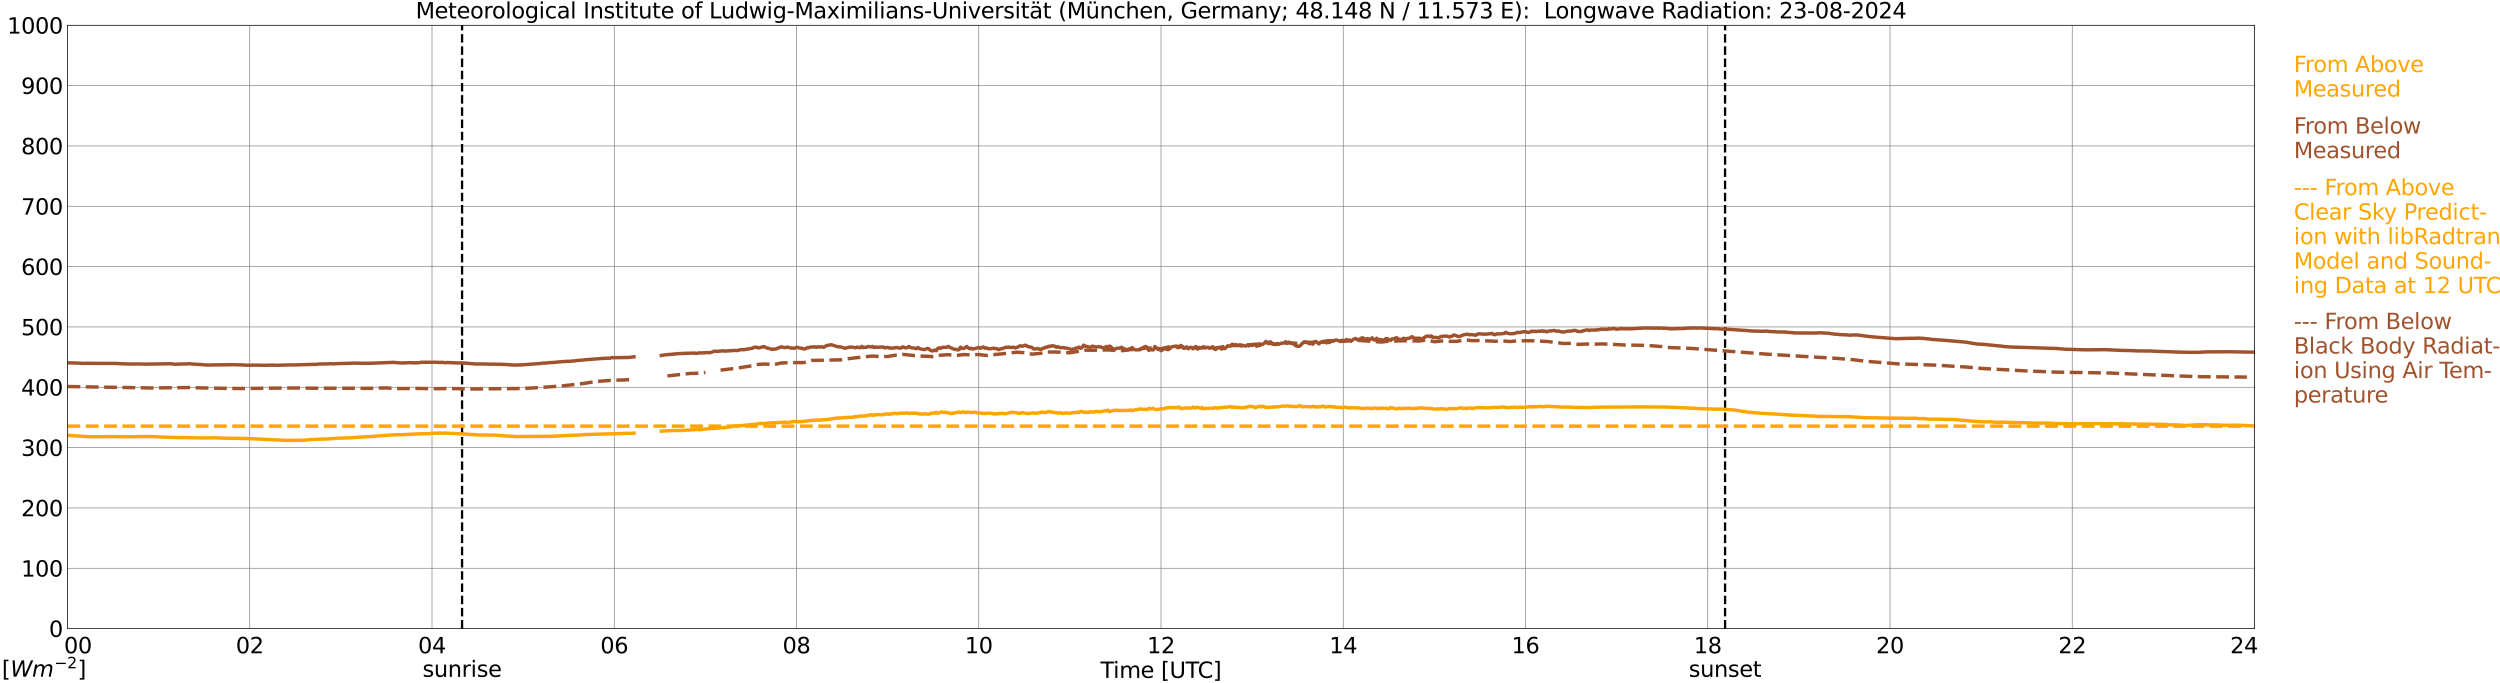 <?xml version="1.0" encoding="utf-8" standalone="no"?>
<!DOCTYPE svg PUBLIC "-//W3C//DTD SVG 1.1//EN"
  "http://www.w3.org/Graphics/SVG/1.1/DTD/svg11.dtd">
<svg xmlns:xlink="http://www.w3.org/1999/xlink" width="1085.4pt" height="296.64pt" viewBox="0 0 1085.4 296.64" xmlns="http://www.w3.org/2000/svg" version="1.1">
 <defs>
  <style type="text/css">*{stroke-linejoin: round; stroke-linecap: butt}</style>
 </defs>
 <g id="figure_1">
  <g id="patch_1">
   <path d="M 0 296.64 
L 1085.4 296.64 
L 1085.4 0 
L 0 0 
z
" style="fill: #ffffff"/>
  </g>
  <g id="axes_1">
   <g id="patch_2">
    <path d="M 29.306 272.909 
L 978.814 272.909 
L 978.814 10.976 
L 29.306 10.976 
z
" style="fill: #ffffff"/>
   </g>
   <g id="patch_3">
    <path d="M 978.814 272.909 
L 978.814 272.909 
L 978.814 10.976 
L 978.814 10.976 
z
" clip-path="url(#p97a20a1f13)" style="fill: #d3d3d3; opacity: 0.25; stroke: #d3d3d3; stroke-linejoin: miter"/>
   </g>
   <g id="matplotlib.axis_1">
    <g id="xtick_1">
     <g id="line2d_1">
      <path d="M 29.306 272.909 
L 29.306 10.976 
" clip-path="url(#p97a20a1f13)" style="fill: none; stroke: #808080; stroke-width: 0.3; stroke-linecap: square"/>
     </g>
     <g id="line2d_2"/>
     <g id="text_1">
      <!--    00 -->
      <g transform="translate(18.733 283.627) scale(0.095 -0.095)">
       <defs>
        <path id="DejaVuSans-20" transform="scale(0.016)"/>
        <path id="DejaVuSans-30" d="M 2034 4250 
Q 1547 4250 1301 3770 
Q 1056 3291 1056 2328 
Q 1056 1369 1301 889 
Q 1547 409 2034 409 
Q 2525 409 2770 889 
Q 3016 1369 3016 2328 
Q 3016 3291 2770 3770 
Q 2525 4250 2034 4250 
z
M 2034 4750 
Q 2819 4750 3233 4129 
Q 3647 3509 3647 2328 
Q 3647 1150 3233 529 
Q 2819 -91 2034 -91 
Q 1250 -91 836 529 
Q 422 1150 422 2328 
Q 422 3509 836 4129 
Q 1250 4750 2034 4750 
z
" transform="scale(0.016)"/>
       </defs>
       <use xlink:href="#DejaVuSans-20"/>
       <use xlink:href="#DejaVuSans-20" transform="translate(31.787 0)"/>
       <use xlink:href="#DejaVuSans-20" transform="translate(63.574 0)"/>
       <use xlink:href="#DejaVuSans-30" transform="translate(95.361 0)"/>
       <use xlink:href="#DejaVuSans-30" transform="translate(158.984 0)"/>
      </g>
     </g>
    </g>
    <g id="xtick_2">
     <g id="line2d_3">
      <path d="M 108.431 272.909 
L 108.431 10.976 
" clip-path="url(#p97a20a1f13)" style="fill: none; stroke: #808080; stroke-width: 0.3; stroke-linecap: square"/>
     </g>
     <g id="line2d_4"/>
     <g id="text_2">
      <!-- 02 -->
      <g transform="translate(102.387 283.627) scale(0.095 -0.095)">
       <defs>
        <path id="DejaVuSans-32" d="M 1228 531 
L 3431 531 
L 3431 0 
L 469 0 
L 469 531 
Q 828 903 1448 1529 
Q 2069 2156 2228 2338 
Q 2531 2678 2651 2914 
Q 2772 3150 2772 3378 
Q 2772 3750 2511 3984 
Q 2250 4219 1831 4219 
Q 1534 4219 1204 4116 
Q 875 4013 500 3803 
L 500 4441 
Q 881 4594 1212 4672 
Q 1544 4750 1819 4750 
Q 2544 4750 2975 4387 
Q 3406 4025 3406 3419 
Q 3406 3131 3298 2873 
Q 3191 2616 2906 2266 
Q 2828 2175 2409 1742 
Q 1991 1309 1228 531 
z
" transform="scale(0.016)"/>
       </defs>
       <use xlink:href="#DejaVuSans-30"/>
       <use xlink:href="#DejaVuSans-32" transform="translate(63.623 0)"/>
      </g>
     </g>
    </g>
    <g id="xtick_3">
     <g id="line2d_5">
      <path d="M 187.557 272.909 
L 187.557 10.976 
" clip-path="url(#p97a20a1f13)" style="fill: none; stroke: #808080; stroke-width: 0.3; stroke-linecap: square"/>
     </g>
     <g id="line2d_6"/>
     <g id="text_3">
      <!-- 04 -->
      <g transform="translate(181.513 283.627) scale(0.095 -0.095)">
       <defs>
        <path id="DejaVuSans-34" d="M 2419 4116 
L 825 1625 
L 2419 1625 
L 2419 4116 
z
M 2253 4666 
L 3047 4666 
L 3047 1625 
L 3713 1625 
L 3713 1100 
L 3047 1100 
L 3047 0 
L 2419 0 
L 2419 1100 
L 313 1100 
L 313 1709 
L 2253 4666 
z
" transform="scale(0.016)"/>
       </defs>
       <use xlink:href="#DejaVuSans-30"/>
       <use xlink:href="#DejaVuSans-34" transform="translate(63.623 0)"/>
      </g>
     </g>
    </g>
    <g id="xtick_4">
     <g id="line2d_7">
      <path d="M 266.683 272.909 
L 266.683 10.976 
" clip-path="url(#p97a20a1f13)" style="fill: none; stroke: #808080; stroke-width: 0.3; stroke-linecap: square"/>
     </g>
     <g id="line2d_8"/>
     <g id="text_4">
      <!-- 06 -->
      <g transform="translate(260.638 283.627) scale(0.095 -0.095)">
       <defs>
        <path id="DejaVuSans-36" d="M 2113 2584 
Q 1688 2584 1439 2293 
Q 1191 2003 1191 1497 
Q 1191 994 1439 701 
Q 1688 409 2113 409 
Q 2538 409 2786 701 
Q 3034 994 3034 1497 
Q 3034 2003 2786 2293 
Q 2538 2584 2113 2584 
z
M 3366 4563 
L 3366 3988 
Q 3128 4100 2886 4159 
Q 2644 4219 2406 4219 
Q 1781 4219 1451 3797 
Q 1122 3375 1075 2522 
Q 1259 2794 1537 2939 
Q 1816 3084 2150 3084 
Q 2853 3084 3261 2657 
Q 3669 2231 3669 1497 
Q 3669 778 3244 343 
Q 2819 -91 2113 -91 
Q 1303 -91 875 529 
Q 447 1150 447 2328 
Q 447 3434 972 4092 
Q 1497 4750 2381 4750 
Q 2619 4750 2861 4703 
Q 3103 4656 3366 4563 
z
" transform="scale(0.016)"/>
       </defs>
       <use xlink:href="#DejaVuSans-30"/>
       <use xlink:href="#DejaVuSans-36" transform="translate(63.623 0)"/>
      </g>
     </g>
    </g>
    <g id="xtick_5">
     <g id="line2d_9">
      <path d="M 345.808 272.909 
L 345.808 10.976 
" clip-path="url(#p97a20a1f13)" style="fill: none; stroke: #808080; stroke-width: 0.3; stroke-linecap: square"/>
     </g>
     <g id="line2d_10"/>
     <g id="text_5">
      <!-- 08 -->
      <g transform="translate(339.764 283.627) scale(0.095 -0.095)">
       <defs>
        <path id="DejaVuSans-38" d="M 2034 2216 
Q 1584 2216 1326 1975 
Q 1069 1734 1069 1313 
Q 1069 891 1326 650 
Q 1584 409 2034 409 
Q 2484 409 2743 651 
Q 3003 894 3003 1313 
Q 3003 1734 2745 1975 
Q 2488 2216 2034 2216 
z
M 1403 2484 
Q 997 2584 770 2862 
Q 544 3141 544 3541 
Q 544 4100 942 4425 
Q 1341 4750 2034 4750 
Q 2731 4750 3128 4425 
Q 3525 4100 3525 3541 
Q 3525 3141 3298 2862 
Q 3072 2584 2669 2484 
Q 3125 2378 3379 2068 
Q 3634 1759 3634 1313 
Q 3634 634 3220 271 
Q 2806 -91 2034 -91 
Q 1263 -91 848 271 
Q 434 634 434 1313 
Q 434 1759 690 2068 
Q 947 2378 1403 2484 
z
M 1172 3481 
Q 1172 3119 1398 2916 
Q 1625 2713 2034 2713 
Q 2441 2713 2670 2916 
Q 2900 3119 2900 3481 
Q 2900 3844 2670 4047 
Q 2441 4250 2034 4250 
Q 1625 4250 1398 4047 
Q 1172 3844 1172 3481 
z
" transform="scale(0.016)"/>
       </defs>
       <use xlink:href="#DejaVuSans-30"/>
       <use xlink:href="#DejaVuSans-38" transform="translate(63.623 0)"/>
      </g>
     </g>
    </g>
    <g id="xtick_6">
     <g id="line2d_11">
      <path d="M 424.934 272.909 
L 424.934 10.976 
" clip-path="url(#p97a20a1f13)" style="fill: none; stroke: #808080; stroke-width: 0.3; stroke-linecap: square"/>
     </g>
     <g id="line2d_12"/>
     <g id="text_6">
      <!-- 10 -->
      <g transform="translate(418.89 283.627) scale(0.095 -0.095)">
       <defs>
        <path id="DejaVuSans-31" d="M 794 531 
L 1825 531 
L 1825 4091 
L 703 3866 
L 703 4441 
L 1819 4666 
L 2450 4666 
L 2450 531 
L 3481 531 
L 3481 0 
L 794 0 
L 794 531 
z
" transform="scale(0.016)"/>
       </defs>
       <use xlink:href="#DejaVuSans-31"/>
       <use xlink:href="#DejaVuSans-30" transform="translate(63.623 0)"/>
      </g>
     </g>
    </g>
    <g id="xtick_7">
     <g id="line2d_13">
      <path d="M 504.06 272.909 
L 504.06 10.976 
" clip-path="url(#p97a20a1f13)" style="fill: none; stroke: #808080; stroke-width: 0.3; stroke-linecap: square"/>
     </g>
     <g id="line2d_14"/>
     <g id="text_7">
      <!-- 12 -->
      <g transform="translate(498.015 283.627) scale(0.095 -0.095)">
       <use xlink:href="#DejaVuSans-31"/>
       <use xlink:href="#DejaVuSans-32" transform="translate(63.623 0)"/>
      </g>
     </g>
    </g>
    <g id="xtick_8">
     <g id="line2d_15">
      <path d="M 583.185 272.909 
L 583.185 10.976 
" clip-path="url(#p97a20a1f13)" style="fill: none; stroke: #808080; stroke-width: 0.3; stroke-linecap: square"/>
     </g>
     <g id="line2d_16"/>
     <g id="text_8">
      <!-- 14 -->
      <g transform="translate(577.141 283.627) scale(0.095 -0.095)">
       <use xlink:href="#DejaVuSans-31"/>
       <use xlink:href="#DejaVuSans-34" transform="translate(63.623 0)"/>
      </g>
     </g>
    </g>
    <g id="xtick_9">
     <g id="line2d_17">
      <path d="M 662.311 272.909 
L 662.311 10.976 
" clip-path="url(#p97a20a1f13)" style="fill: none; stroke: #808080; stroke-width: 0.3; stroke-linecap: square"/>
     </g>
     <g id="line2d_18"/>
     <g id="text_9">
      <!-- 16 -->
      <g transform="translate(656.267 283.627) scale(0.095 -0.095)">
       <use xlink:href="#DejaVuSans-31"/>
       <use xlink:href="#DejaVuSans-36" transform="translate(63.623 0)"/>
      </g>
     </g>
    </g>
    <g id="xtick_10">
     <g id="line2d_19">
      <path d="M 741.437 272.909 
L 741.437 10.976 
" clip-path="url(#p97a20a1f13)" style="fill: none; stroke: #808080; stroke-width: 0.3; stroke-linecap: square"/>
     </g>
     <g id="line2d_20"/>
     <g id="text_10">
      <!-- 18 -->
      <g transform="translate(735.392 283.627) scale(0.095 -0.095)">
       <use xlink:href="#DejaVuSans-31"/>
       <use xlink:href="#DejaVuSans-38" transform="translate(63.623 0)"/>
      </g>
     </g>
    </g>
    <g id="xtick_11">
     <g id="line2d_21">
      <path d="M 820.562 272.909 
L 820.562 10.976 
" clip-path="url(#p97a20a1f13)" style="fill: none; stroke: #808080; stroke-width: 0.3; stroke-linecap: square"/>
     </g>
     <g id="line2d_22"/>
     <g id="text_11">
      <!-- 20 -->
      <g transform="translate(814.518 283.627) scale(0.095 -0.095)">
       <use xlink:href="#DejaVuSans-32"/>
       <use xlink:href="#DejaVuSans-30" transform="translate(63.623 0)"/>
      </g>
     </g>
    </g>
    <g id="xtick_12">
     <g id="line2d_23">
      <path d="M 899.688 272.909 
L 899.688 10.976 
" clip-path="url(#p97a20a1f13)" style="fill: none; stroke: #808080; stroke-width: 0.3; stroke-linecap: square"/>
     </g>
     <g id="line2d_24"/>
     <g id="text_12">
      <!-- 22 -->
      <g transform="translate(893.644 283.627) scale(0.095 -0.095)">
       <use xlink:href="#DejaVuSans-32"/>
       <use xlink:href="#DejaVuSans-32" transform="translate(63.623 0)"/>
      </g>
     </g>
    </g>
    <g id="xtick_13">
     <g id="line2d_25">
      <path d="M 978.814 272.909 
L 978.814 10.976 
" clip-path="url(#p97a20a1f13)" style="fill: none; stroke: #808080; stroke-width: 0.3; stroke-linecap: square"/>
     </g>
     <g id="line2d_26"/>
     <g id="text_13">
      <!-- 24    -->
      <g transform="translate(968.241 283.627) scale(0.095 -0.095)">
       <use xlink:href="#DejaVuSans-32"/>
       <use xlink:href="#DejaVuSans-34" transform="translate(63.623 0)"/>
       <use xlink:href="#DejaVuSans-20" transform="translate(127.246 0)"/>
       <use xlink:href="#DejaVuSans-20" transform="translate(159.033 0)"/>
       <use xlink:href="#DejaVuSans-20" transform="translate(190.82 0)"/>
      </g>
     </g>
    </g>
    <g id="text_14">
     <!-- Time [UTC] -->
     <g transform="translate(477.806 294.322) scale(0.095 -0.095)">
      <defs>
       <path id="DejaVuSans-54" d="M -19 4666 
L 3928 4666 
L 3928 4134 
L 2272 4134 
L 2272 0 
L 1638 0 
L 1638 4134 
L -19 4134 
L -19 4666 
z
" transform="scale(0.016)"/>
       <path id="DejaVuSans-69" d="M 603 3500 
L 1178 3500 
L 1178 0 
L 603 0 
L 603 3500 
z
M 603 4863 
L 1178 4863 
L 1178 4134 
L 603 4134 
L 603 4863 
z
" transform="scale(0.016)"/>
       <path id="DejaVuSans-6d" d="M 3328 2828 
Q 3544 3216 3844 3400 
Q 4144 3584 4550 3584 
Q 5097 3584 5394 3201 
Q 5691 2819 5691 2113 
L 5691 0 
L 5113 0 
L 5113 2094 
Q 5113 2597 4934 2840 
Q 4756 3084 4391 3084 
Q 3944 3084 3684 2787 
Q 3425 2491 3425 1978 
L 3425 0 
L 2847 0 
L 2847 2094 
Q 2847 2600 2669 2842 
Q 2491 3084 2119 3084 
Q 1678 3084 1418 2786 
Q 1159 2488 1159 1978 
L 1159 0 
L 581 0 
L 581 3500 
L 1159 3500 
L 1159 2956 
Q 1356 3278 1631 3431 
Q 1906 3584 2284 3584 
Q 2666 3584 2933 3390 
Q 3200 3197 3328 2828 
z
" transform="scale(0.016)"/>
       <path id="DejaVuSans-65" d="M 3597 1894 
L 3597 1613 
L 953 1613 
Q 991 1019 1311 708 
Q 1631 397 2203 397 
Q 2534 397 2845 478 
Q 3156 559 3463 722 
L 3463 178 
Q 3153 47 2828 -22 
Q 2503 -91 2169 -91 
Q 1331 -91 842 396 
Q 353 884 353 1716 
Q 353 2575 817 3079 
Q 1281 3584 2069 3584 
Q 2775 3584 3186 3129 
Q 3597 2675 3597 1894 
z
M 3022 2063 
Q 3016 2534 2758 2815 
Q 2500 3097 2075 3097 
Q 1594 3097 1305 2825 
Q 1016 2553 972 2059 
L 3022 2063 
z
" transform="scale(0.016)"/>
       <path id="DejaVuSans-5b" d="M 550 4863 
L 1875 4863 
L 1875 4416 
L 1125 4416 
L 1125 -397 
L 1875 -397 
L 1875 -844 
L 550 -844 
L 550 4863 
z
" transform="scale(0.016)"/>
       <path id="DejaVuSans-55" d="M 556 4666 
L 1191 4666 
L 1191 1831 
Q 1191 1081 1462 751 
Q 1734 422 2344 422 
Q 2950 422 3222 751 
Q 3494 1081 3494 1831 
L 3494 4666 
L 4128 4666 
L 4128 1753 
Q 4128 841 3676 375 
Q 3225 -91 2344 -91 
Q 1459 -91 1007 375 
Q 556 841 556 1753 
L 556 4666 
z
" transform="scale(0.016)"/>
       <path id="DejaVuSans-43" d="M 4122 4306 
L 4122 3641 
Q 3803 3938 3442 4084 
Q 3081 4231 2675 4231 
Q 1875 4231 1450 3742 
Q 1025 3253 1025 2328 
Q 1025 1406 1450 917 
Q 1875 428 2675 428 
Q 3081 428 3442 575 
Q 3803 722 4122 1019 
L 4122 359 
Q 3791 134 3420 21 
Q 3050 -91 2638 -91 
Q 1578 -91 968 557 
Q 359 1206 359 2328 
Q 359 3453 968 4101 
Q 1578 4750 2638 4750 
Q 3056 4750 3426 4639 
Q 3797 4528 4122 4306 
z
" transform="scale(0.016)"/>
       <path id="DejaVuSans-5d" d="M 1947 4863 
L 1947 -844 
L 622 -844 
L 622 -397 
L 1369 -397 
L 1369 4416 
L 622 4416 
L 622 4863 
L 1947 4863 
z
" transform="scale(0.016)"/>
      </defs>
      <use xlink:href="#DejaVuSans-54"/>
      <use xlink:href="#DejaVuSans-69" transform="translate(57.959 0)"/>
      <use xlink:href="#DejaVuSans-6d" transform="translate(85.742 0)"/>
      <use xlink:href="#DejaVuSans-65" transform="translate(183.154 0)"/>
      <use xlink:href="#DejaVuSans-20" transform="translate(244.678 0)"/>
      <use xlink:href="#DejaVuSans-5b" transform="translate(276.465 0)"/>
      <use xlink:href="#DejaVuSans-55" transform="translate(315.479 0)"/>
      <use xlink:href="#DejaVuSans-54" transform="translate(388.672 0)"/>
      <use xlink:href="#DejaVuSans-43" transform="translate(443.881 0)"/>
      <use xlink:href="#DejaVuSans-5d" transform="translate(513.705 0)"/>
     </g>
    </g>
   </g>
   <g id="matplotlib.axis_2">
    <g id="ytick_1">
     <g id="line2d_27">
      <path d="M 29.306 272.909 
L 978.814 272.909 
" clip-path="url(#p97a20a1f13)" style="fill: none; stroke: #808080; stroke-width: 0.3; stroke-linecap: square"/>
     </g>
     <g id="line2d_28"/>
     <g id="text_15">
      <!-- 0 -->
      <g transform="translate(21.261 276.518) scale(0.095 -0.095)">
       <use xlink:href="#DejaVuSans-30"/>
      </g>
     </g>
    </g>
    <g id="ytick_2">
     <g id="line2d_29">
      <path d="M 29.306 246.715 
L 978.814 246.715 
" clip-path="url(#p97a20a1f13)" style="fill: none; stroke: #808080; stroke-width: 0.3; stroke-linecap: square"/>
     </g>
     <g id="line2d_30"/>
     <g id="text_16">
      <!-- 100 -->
      <g transform="translate(9.173 250.325) scale(0.095 -0.095)">
       <use xlink:href="#DejaVuSans-31"/>
       <use xlink:href="#DejaVuSans-30" transform="translate(63.623 0)"/>
       <use xlink:href="#DejaVuSans-30" transform="translate(127.246 0)"/>
      </g>
     </g>
    </g>
    <g id="ytick_3">
     <g id="line2d_31">
      <path d="M 29.306 220.522 
L 978.814 220.522 
" clip-path="url(#p97a20a1f13)" style="fill: none; stroke: #808080; stroke-width: 0.3; stroke-linecap: square"/>
     </g>
     <g id="line2d_32"/>
     <g id="text_17">
      <!-- 200 -->
      <g transform="translate(9.173 224.131) scale(0.095 -0.095)">
       <use xlink:href="#DejaVuSans-32"/>
       <use xlink:href="#DejaVuSans-30" transform="translate(63.623 0)"/>
       <use xlink:href="#DejaVuSans-30" transform="translate(127.246 0)"/>
      </g>
     </g>
    </g>
    <g id="ytick_4">
     <g id="line2d_33">
      <path d="M 29.306 194.329 
L 978.814 194.329 
" clip-path="url(#p97a20a1f13)" style="fill: none; stroke: #808080; stroke-width: 0.3; stroke-linecap: square"/>
     </g>
     <g id="line2d_34"/>
     <g id="text_18">
      <!-- 300 -->
      <g transform="translate(9.173 197.938) scale(0.095 -0.095)">
       <defs>
        <path id="DejaVuSans-33" d="M 2597 2516 
Q 3050 2419 3304 2112 
Q 3559 1806 3559 1356 
Q 3559 666 3084 287 
Q 2609 -91 1734 -91 
Q 1441 -91 1130 -33 
Q 819 25 488 141 
L 488 750 
Q 750 597 1062 519 
Q 1375 441 1716 441 
Q 2309 441 2620 675 
Q 2931 909 2931 1356 
Q 2931 1769 2642 2001 
Q 2353 2234 1838 2234 
L 1294 2234 
L 1294 2753 
L 1863 2753 
Q 2328 2753 2575 2939 
Q 2822 3125 2822 3475 
Q 2822 3834 2567 4026 
Q 2313 4219 1838 4219 
Q 1578 4219 1281 4162 
Q 984 4106 628 3988 
L 628 4550 
Q 988 4650 1302 4700 
Q 1616 4750 1894 4750 
Q 2613 4750 3031 4423 
Q 3450 4097 3450 3541 
Q 3450 3153 3228 2886 
Q 3006 2619 2597 2516 
z
" transform="scale(0.016)"/>
       </defs>
       <use xlink:href="#DejaVuSans-33"/>
       <use xlink:href="#DejaVuSans-30" transform="translate(63.623 0)"/>
       <use xlink:href="#DejaVuSans-30" transform="translate(127.246 0)"/>
      </g>
     </g>
    </g>
    <g id="ytick_5">
     <g id="line2d_35">
      <path d="M 29.306 168.136 
L 978.814 168.136 
" clip-path="url(#p97a20a1f13)" style="fill: none; stroke: #808080; stroke-width: 0.3; stroke-linecap: square"/>
     </g>
     <g id="line2d_36"/>
     <g id="text_19">
      <!-- 400 -->
      <g transform="translate(9.173 171.745) scale(0.095 -0.095)">
       <use xlink:href="#DejaVuSans-34"/>
       <use xlink:href="#DejaVuSans-30" transform="translate(63.623 0)"/>
       <use xlink:href="#DejaVuSans-30" transform="translate(127.246 0)"/>
      </g>
     </g>
    </g>
    <g id="ytick_6">
     <g id="line2d_37">
      <path d="M 29.306 141.942 
L 978.814 141.942 
" clip-path="url(#p97a20a1f13)" style="fill: none; stroke: #808080; stroke-width: 0.3; stroke-linecap: square"/>
     </g>
     <g id="line2d_38"/>
     <g id="text_20">
      <!-- 500 -->
      <g transform="translate(9.173 145.551) scale(0.095 -0.095)">
       <defs>
        <path id="DejaVuSans-35" d="M 691 4666 
L 3169 4666 
L 3169 4134 
L 1269 4134 
L 1269 2991 
Q 1406 3038 1543 3061 
Q 1681 3084 1819 3084 
Q 2600 3084 3056 2656 
Q 3513 2228 3513 1497 
Q 3513 744 3044 326 
Q 2575 -91 1722 -91 
Q 1428 -91 1123 -41 
Q 819 9 494 109 
L 494 744 
Q 775 591 1075 516 
Q 1375 441 1709 441 
Q 2250 441 2565 725 
Q 2881 1009 2881 1497 
Q 2881 1984 2565 2268 
Q 2250 2553 1709 2553 
Q 1456 2553 1204 2497 
Q 953 2441 691 2322 
L 691 4666 
z
" transform="scale(0.016)"/>
       </defs>
       <use xlink:href="#DejaVuSans-35"/>
       <use xlink:href="#DejaVuSans-30" transform="translate(63.623 0)"/>
       <use xlink:href="#DejaVuSans-30" transform="translate(127.246 0)"/>
      </g>
     </g>
    </g>
    <g id="ytick_7">
     <g id="line2d_39">
      <path d="M 29.306 115.749 
L 978.814 115.749 
" clip-path="url(#p97a20a1f13)" style="fill: none; stroke: #808080; stroke-width: 0.3; stroke-linecap: square"/>
     </g>
     <g id="line2d_40"/>
     <g id="text_21">
      <!-- 600 -->
      <g transform="translate(9.173 119.358) scale(0.095 -0.095)">
       <use xlink:href="#DejaVuSans-36"/>
       <use xlink:href="#DejaVuSans-30" transform="translate(63.623 0)"/>
       <use xlink:href="#DejaVuSans-30" transform="translate(127.246 0)"/>
      </g>
     </g>
    </g>
    <g id="ytick_8">
     <g id="line2d_41">
      <path d="M 29.306 89.556 
L 978.814 89.556 
" clip-path="url(#p97a20a1f13)" style="fill: none; stroke: #808080; stroke-width: 0.3; stroke-linecap: square"/>
     </g>
     <g id="line2d_42"/>
     <g id="text_22">
      <!-- 700 -->
      <g transform="translate(9.173 93.165) scale(0.095 -0.095)">
       <defs>
        <path id="DejaVuSans-37" d="M 525 4666 
L 3525 4666 
L 3525 4397 
L 1831 0 
L 1172 0 
L 2766 4134 
L 525 4134 
L 525 4666 
z
" transform="scale(0.016)"/>
       </defs>
       <use xlink:href="#DejaVuSans-37"/>
       <use xlink:href="#DejaVuSans-30" transform="translate(63.623 0)"/>
       <use xlink:href="#DejaVuSans-30" transform="translate(127.246 0)"/>
      </g>
     </g>
    </g>
    <g id="ytick_9">
     <g id="line2d_43">
      <path d="M 29.306 63.362 
L 978.814 63.362 
" clip-path="url(#p97a20a1f13)" style="fill: none; stroke: #808080; stroke-width: 0.3; stroke-linecap: square"/>
     </g>
     <g id="line2d_44"/>
     <g id="text_23">
      <!-- 800 -->
      <g transform="translate(9.173 66.972) scale(0.095 -0.095)">
       <use xlink:href="#DejaVuSans-38"/>
       <use xlink:href="#DejaVuSans-30" transform="translate(63.623 0)"/>
       <use xlink:href="#DejaVuSans-30" transform="translate(127.246 0)"/>
      </g>
     </g>
    </g>
    <g id="ytick_10">
     <g id="line2d_45">
      <path d="M 29.306 37.169 
L 978.814 37.169 
" clip-path="url(#p97a20a1f13)" style="fill: none; stroke: #808080; stroke-width: 0.3; stroke-linecap: square"/>
     </g>
     <g id="line2d_46"/>
     <g id="text_24">
      <!-- 900 -->
      <g transform="translate(9.173 40.778) scale(0.095 -0.095)">
       <defs>
        <path id="DejaVuSans-39" d="M 703 97 
L 703 672 
Q 941 559 1184 500 
Q 1428 441 1663 441 
Q 2288 441 2617 861 
Q 2947 1281 2994 2138 
Q 2813 1869 2534 1725 
Q 2256 1581 1919 1581 
Q 1219 1581 811 2004 
Q 403 2428 403 3163 
Q 403 3881 828 4315 
Q 1253 4750 1959 4750 
Q 2769 4750 3195 4129 
Q 3622 3509 3622 2328 
Q 3622 1225 3098 567 
Q 2575 -91 1691 -91 
Q 1453 -91 1209 -44 
Q 966 3 703 97 
z
M 1959 2075 
Q 2384 2075 2632 2365 
Q 2881 2656 2881 3163 
Q 2881 3666 2632 3958 
Q 2384 4250 1959 4250 
Q 1534 4250 1286 3958 
Q 1038 3666 1038 3163 
Q 1038 2656 1286 2365 
Q 1534 2075 1959 2075 
z
" transform="scale(0.016)"/>
       </defs>
       <use xlink:href="#DejaVuSans-39"/>
       <use xlink:href="#DejaVuSans-30" transform="translate(63.623 0)"/>
       <use xlink:href="#DejaVuSans-30" transform="translate(127.246 0)"/>
      </g>
     </g>
    </g>
    <g id="ytick_11">
     <g id="line2d_47">
      <path d="M 29.306 10.976 
L 978.814 10.976 
" clip-path="url(#p97a20a1f13)" style="fill: none; stroke: #808080; stroke-width: 0.3; stroke-linecap: square"/>
     </g>
     <g id="line2d_48"/>
     <g id="text_25">
      <!-- 1000 -->
      <g transform="translate(3.128 14.585) scale(0.095 -0.095)">
       <use xlink:href="#DejaVuSans-31"/>
       <use xlink:href="#DejaVuSans-30" transform="translate(63.623 0)"/>
       <use xlink:href="#DejaVuSans-30" transform="translate(127.246 0)"/>
       <use xlink:href="#DejaVuSans-30" transform="translate(190.869 0)"/>
      </g>
     </g>
    </g>
   </g>
   <g id="line2d_49">
    <path d="M 200.613 272.909 
L 200.613 10.976 
" clip-path="url(#p97a20a1f13)" style="fill: none; stroke-dasharray: 3.7,1.6; stroke-dashoffset: 0; stroke: #000000"/>
   </g>
   <g id="line2d_50">
    <path d="M 748.954 272.909 
L 748.954 10.976 
" clip-path="url(#p97a20a1f13)" style="fill: none; stroke-dasharray: 3.7,1.6; stroke-dashoffset: 0; stroke: #000000"/>
   </g>
   <g id="line2d_51">
    <path d="M 29.306 188.985 
L 30.625 189.098 
L 34.581 189.355 
L 35.9 189.407 
L 38.537 189.627 
L 40.515 189.588 
L 42.493 189.606 
L 50.406 189.567 
L 51.725 189.635 
L 58.319 189.611 
L 61.615 189.541 
L 64.912 189.517 
L 72.166 189.795 
L 78.1 190.004 
L 79.419 189.973 
L 89.309 190.151 
L 93.266 190.067 
L 97.222 190.235 
L 107.772 190.408 
L 124.916 191.207 
L 132.169 191.097 
L 134.807 190.858 
L 136.785 190.788 
L 138.763 190.664 
L 142.719 190.539 
L 146.676 190.227 
L 148.654 190.201 
L 151.291 190.093 
L 151.951 190.117 
L 154.588 189.866 
L 155.247 189.886 
L 155.907 189.787 
L 156.566 189.808 
L 157.885 189.666 
L 160.523 189.556 
L 169.754 188.852 
L 172.391 188.729 
L 174.37 188.763 
L 182.282 188.331 
L 186.238 188.294 
L 186.898 188.181 
L 188.216 188.087 
L 191.513 188.008 
L 192.173 188.084 
L 193.492 188.008 
L 194.81 188.116 
L 196.788 188.166 
L 199.426 188.349 
L 202.063 188.462 
L 207.339 188.831 
L 208.657 188.862 
L 214.592 188.907 
L 215.91 188.988 
L 219.207 189.284 
L 221.186 189.355 
L 221.845 189.436 
L 222.504 189.394 
L 223.823 189.522 
L 240.308 189.415 
L 248.22 188.97 
L 252.176 188.847 
L 254.155 188.655 
L 266.023 188.328 
L 268.661 188.255 
L 271.298 188.152 
L 275.255 188.084 
M 287.124 187.178 
L 289.102 187.063 
L 293.058 186.9 
L 295.696 186.914 
L 298.333 186.73 
L 298.992 186.777 
L 299.652 186.61 
L 300.311 186.628 
L 300.971 186.518 
L 301.63 186.568 
L 302.289 186.453 
L 303.608 186.549 
L 308.883 186.012 
M 310.202 186.023 
L 310.861 185.866 
L 312.18 185.842 
L 312.839 185.709 
L 314.158 185.719 
L 314.818 185.531 
L 315.477 185.562 
L 317.455 185.227 
L 319.433 184.907 
L 321.411 184.834 
L 328.665 184.095 
L 329.983 183.797 
L 330.643 183.817 
L 331.302 183.959 
L 332.621 183.802 
L 333.28 183.668 
L 335.918 183.579 
L 337.236 183.451 
L 337.896 183.55 
L 338.555 183.346 
L 339.215 183.501 
L 340.533 183.223 
L 341.193 183.435 
L 341.852 183.459 
L 344.49 183.029 
L 345.149 182.969 
L 345.808 183.102 
L 347.787 183.074 
L 349.765 182.835 
L 353.062 182.424 
L 353.721 182.497 
L 354.38 182.356 
L 355.04 182.445 
L 356.359 182.34 
L 357.018 182.348 
L 357.677 182.175 
L 358.337 182.259 
L 363.612 181.465 
L 364.93 181.486 
L 366.909 181.271 
L 368.227 181.23 
L 370.206 181.135 
L 371.524 180.86 
L 372.184 180.96 
L 373.502 180.606 
L 374.162 180.69 
L 374.821 180.535 
L 375.481 180.625 
L 376.14 180.41 
L 376.799 180.394 
L 378.118 180.04 
L 378.777 180.355 
L 379.437 180.119 
L 380.096 180.158 
L 380.756 179.962 
L 381.415 179.962 
L 382.734 180.116 
L 383.393 179.999 
L 384.053 179.763 
L 385.371 179.765 
L 386.69 179.823 
L 387.349 179.498 
L 388.009 179.572 
L 388.668 179.443 
L 389.328 179.666 
L 389.987 179.456 
L 390.646 179.472 
L 391.306 179.315 
L 391.965 179.443 
L 393.943 179.283 
L 394.603 179.48 
L 395.921 179.331 
L 396.581 179.456 
L 397.899 179.328 
L 398.559 179.629 
L 400.537 179.823 
L 401.196 179.653 
L 403.175 179.826 
L 404.493 179.386 
L 405.153 179.281 
L 405.812 179.42 
L 406.471 178.969 
L 407.131 179.42 
L 407.79 179.265 
L 408.45 178.877 
L 410.428 179.014 
L 411.087 179.205 
L 411.746 179.194 
L 412.406 179.451 
L 413.065 179.493 
L 413.725 179.422 
L 414.384 179.184 
L 415.703 179.074 
L 416.362 178.849 
L 417.022 179.166 
L 417.681 178.932 
L 418.34 178.838 
L 419 179.027 
L 419.659 179.061 
L 420.318 178.906 
L 421.637 179.121 
L 422.956 178.969 
L 423.615 178.99 
L 424.275 179.228 
L 427.572 179.511 
L 428.231 179.503 
L 428.89 179.367 
L 430.869 179.469 
L 431.528 179.789 
L 432.187 179.619 
L 432.847 179.771 
L 433.506 179.482 
L 434.165 179.556 
L 434.825 179.43 
L 436.144 179.632 
L 437.462 179.472 
L 438.781 179.021 
L 440.1 179.066 
L 441.419 179.129 
L 442.078 179.49 
L 444.056 179.129 
L 444.716 179.359 
L 445.375 179.37 
L 446.034 179.572 
L 448.672 179.265 
L 449.991 179.443 
L 450.65 179.239 
L 451.309 179.215 
L 451.969 178.909 
L 453.947 179.137 
L 454.606 178.817 
L 455.266 178.854 
L 455.925 178.668 
L 456.584 179.021 
L 457.244 178.901 
L 457.903 179.215 
L 458.563 179.126 
L 459.222 179.401 
L 459.881 179.213 
L 460.541 179.192 
L 461.2 179.459 
L 461.859 179.456 
L 462.519 179.244 
L 464.497 179.43 
L 465.816 179.105 
L 466.475 179.176 
L 467.794 178.938 
L 468.453 179.113 
L 469.113 178.623 
L 469.772 178.697 
L 470.431 179.016 
L 471.75 178.914 
L 472.409 179.113 
L 473.069 178.801 
L 474.388 178.891 
L 476.366 178.647 
L 477.025 178.783 
L 477.685 178.765 
L 479.003 178.471 
L 479.663 178.322 
L 480.322 178.348 
L 480.981 178.047 
L 481.641 178.726 
L 483.619 178.162 
L 484.938 178.099 
L 485.597 178.202 
L 486.256 178.157 
L 486.916 178.27 
L 487.575 178.175 
L 488.894 178.241 
L 489.553 178.092 
L 490.213 178.212 
L 490.872 177.966 
L 491.532 178.288 
L 492.85 177.9 
L 493.51 177.945 
L 494.828 177.502 
L 495.488 177.662 
L 497.466 177.722 
L 498.125 177.835 
L 498.785 177.272 
L 499.444 177.494 
L 500.103 177.455 
L 500.763 177.298 
L 501.422 177.746 
L 502.082 177.861 
L 502.741 177.646 
L 503.4 177.704 
L 504.06 177.379 
L 504.719 177.505 
L 505.379 177.497 
L 506.038 177.136 
L 508.016 176.897 
L 509.335 176.976 
L 509.994 176.884 
L 510.654 177.028 
L 511.972 176.74 
L 512.632 177.413 
L 513.95 177.23 
L 514.61 177.067 
L 515.269 177.222 
L 515.929 177.049 
L 516.588 177.219 
L 517.247 177.235 
L 517.907 176.693 
L 518.566 177.047 
L 519.226 177.075 
L 519.885 176.779 
L 521.204 177.298 
L 521.863 176.91 
L 522.522 177.526 
L 523.182 177.316 
L 524.501 177.319 
L 525.16 177.162 
L 526.479 177.324 
L 527.138 177.062 
L 527.797 176.952 
L 528.457 177.261 
L 529.116 176.989 
L 529.776 177.159 
L 530.435 176.861 
L 531.094 176.944 
L 531.754 176.735 
L 532.413 176.832 
L 533.732 176.562 
L 534.391 176.609 
L 535.051 176.944 
L 535.71 176.648 
L 536.369 176.931 
L 537.688 176.847 
L 538.348 177.075 
L 539.007 176.902 
L 539.666 177.075 
L 540.326 176.984 
L 540.985 176.722 
L 541.644 176.724 
L 542.304 176.413 
L 544.282 176.633 
L 544.941 176.986 
L 545.601 176.73 
L 546.26 176.601 
L 546.919 176.345 
L 547.579 176.682 
L 548.238 176.381 
L 548.898 176.546 
L 549.557 176.895 
L 550.216 176.931 
L 550.876 176.74 
L 551.535 176.952 
L 552.195 176.682 
L 552.854 176.813 
L 553.513 176.609 
L 554.832 176.638 
L 556.151 176.418 
L 556.81 176.3 
L 558.129 176.347 
L 558.788 176.159 
L 560.107 176.457 
L 560.766 176.373 
L 561.426 176.489 
L 563.404 176.491 
L 564.063 176.132 
L 564.723 176.274 
L 565.382 176.698 
L 566.042 176.468 
L 567.36 176.57 
L 569.338 176.633 
L 569.998 176.381 
L 570.657 176.659 
L 571.317 176.633 
L 571.976 176.724 
L 572.635 176.588 
L 573.295 176.675 
L 573.954 176.402 
L 574.613 176.313 
L 575.273 176.771 
L 577.251 176.423 
L 577.91 176.703 
L 578.57 176.533 
L 579.229 176.756 
L 579.889 176.701 
L 580.548 176.879 
L 581.867 176.837 
L 582.526 176.997 
L 583.845 176.745 
L 585.823 177.193 
L 586.482 176.952 
L 587.142 177.086 
L 587.801 176.999 
L 588.46 177.115 
L 589.779 177.054 
L 590.439 177.243 
L 591.098 177.272 
L 591.757 177.442 
L 593.076 177.209 
L 593.736 177.167 
L 595.714 177.426 
L 596.373 177.167 
L 597.032 177.104 
L 597.692 177.363 
L 598.351 177.34 
L 599.011 177.193 
L 599.67 177.361 
L 600.329 177.096 
L 600.989 177.287 
L 601.648 177.164 
L 602.307 177.523 
L 602.967 177.343 
L 603.626 176.96 
L 604.286 177.238 
L 604.945 177.086 
L 605.604 177.392 
L 606.264 177.549 
L 607.582 177.232 
L 608.242 177.411 
L 612.198 177.217 
L 613.517 177.479 
L 614.176 177.261 
L 614.836 177.379 
L 615.495 177.154 
L 616.154 177.29 
L 616.814 177.057 
L 617.473 177.033 
L 618.133 177.261 
L 618.792 177.308 
L 619.451 177.225 
L 620.77 177.39 
L 621.429 177.316 
L 622.089 177.56 
L 623.408 177.659 
L 624.067 177.463 
L 624.726 177.563 
L 625.386 177.45 
L 627.364 177.612 
L 628.023 177.72 
L 629.342 177.363 
L 632.639 177.421 
L 633.298 177.23 
L 634.617 177.054 
L 635.276 177.392 
L 635.936 177.274 
L 636.595 177.332 
L 637.914 177.091 
L 638.573 177.157 
L 639.233 177.382 
L 639.892 177.285 
L 640.552 177.005 
L 644.508 176.978 
L 645.167 177.125 
L 647.145 176.95 
L 647.805 177.026 
L 648.464 176.803 
L 649.783 176.892 
L 650.442 176.973 
L 651.102 176.908 
L 651.761 176.709 
L 652.42 176.782 
L 653.08 176.722 
L 653.739 176.963 
L 657.036 176.881 
L 657.695 176.785 
L 659.014 176.934 
L 659.674 176.764 
L 660.333 176.745 
L 660.992 176.908 
L 663.63 176.63 
L 664.289 176.567 
L 664.949 176.751 
L 665.608 176.517 
L 666.267 176.633 
L 666.927 176.46 
L 667.586 176.659 
L 668.905 176.384 
L 669.564 176.641 
L 672.202 176.373 
L 675.499 176.633 
L 676.158 176.596 
L 677.477 176.719 
L 679.455 176.743 
L 680.774 176.769 
L 681.433 176.698 
L 682.092 176.837 
L 688.686 176.955 
L 694.621 176.774 
L 713.743 176.656 
L 715.062 176.675 
L 721.655 176.711 
L 723.633 176.732 
L 724.952 176.79 
L 728.249 176.937 
L 734.184 177.183 
L 739.459 177.489 
L 740.777 177.481 
L 744.074 177.62 
L 746.052 177.62 
L 747.371 177.594 
L 752.646 177.982 
L 759.24 178.99 
L 759.899 178.98 
L 761.218 179.142 
L 765.834 179.548 
L 766.493 179.49 
L 767.812 179.634 
L 771.109 179.784 
L 775.725 180.101 
L 777.703 180.239 
L 784.296 180.486 
L 785.615 180.588 
L 787.593 180.651 
L 788.912 180.766 
L 793.528 180.824 
L 795.506 180.86 
L 800.781 180.907 
L 802.1 180.868 
L 808.694 181.287 
L 810.012 181.34 
L 813.309 181.423 
L 813.969 181.363 
L 815.287 181.429 
L 821.222 181.523 
L 823.859 181.56 
L 830.453 181.599 
L 831.772 181.56 
L 833.091 181.761 
L 835.069 181.746 
L 838.366 182 
L 839.684 181.958 
L 846.938 182.149 
L 847.597 182.078 
L 858.147 183.005 
L 859.466 183.058 
L 861.444 183.155 
L 863.422 183.113 
L 864.082 183.074 
L 865.4 183.26 
L 867.378 183.372 
L 868.697 183.275 
L 871.994 183.372 
L 872.653 183.448 
L 873.313 183.375 
L 874.632 183.469 
L 877.269 183.469 
L 881.225 183.621 
L 884.522 183.723 
L 886.5 183.663 
L 890.457 183.742 
L 891.116 183.862 
L 892.435 183.849 
L 895.072 183.935 
L 914.854 183.922 
L 916.173 183.969 
L 916.832 183.948 
L 917.491 184.048 
L 921.448 183.907 
L 922.107 184.038 
L 925.404 184.053 
L 926.723 184.121 
L 928.041 184.113 
L 938.592 184.231 
L 942.548 184.462 
L 944.526 184.467 
L 945.845 184.493 
L 947.823 184.643 
L 949.142 184.711 
L 950.46 184.635 
L 953.098 184.446 
L 955.076 184.368 
L 957.714 184.404 
L 960.351 184.527 
L 961.01 184.43 
L 964.967 184.614 
L 966.945 184.598 
L 967.604 184.677 
L 969.582 184.574 
L 974.857 184.711 
L 978.154 184.925 
L 978.154 184.925 
" clip-path="url(#p97a20a1f13)" style="fill: none; stroke: #ffa500; stroke-width: 1.5; stroke-linecap: square"/>
   </g>
   <g id="line2d_52">
    <path d="M 29.306 157.538 
L 32.603 157.587 
L 35.9 157.76 
L 37.218 157.716 
L 46.45 157.792 
L 49.747 157.767 
L 53.703 157.975 
L 55.022 158.002 
L 56.34 158.039 
L 59.637 158.018 
L 61.615 158.028 
L 62.934 158.104 
L 74.144 157.921 
L 76.122 158.158 
L 77.441 158.077 
L 78.759 158.048 
L 80.737 157.991 
L 81.397 158.001 
L 82.056 157.898 
L 84.034 158.091 
L 86.013 158.192 
L 89.969 158.483 
L 93.266 158.428 
L 101.178 158.335 
L 102.497 158.393 
L 104.475 158.399 
L 107.113 158.566 
L 111.728 158.51 
L 113.047 158.596 
L 113.707 158.522 
L 114.366 158.607 
L 118.322 158.525 
L 120.3 158.584 
L 126.235 158.423 
L 128.213 158.431 
L 137.444 158.154 
L 138.763 158.025 
L 142.06 158.008 
L 143.379 157.919 
L 144.697 157.965 
L 146.676 157.865 
L 153.929 157.649 
L 155.907 157.698 
L 157.885 157.713 
L 160.523 157.726 
L 169.754 157.365 
L 171.073 157.309 
L 172.391 157.467 
L 175.029 157.621 
L 175.688 157.51 
L 176.348 157.552 
L 177.666 157.448 
L 178.326 157.505 
L 178.985 157.442 
L 179.645 157.566 
L 180.963 157.501 
L 181.623 157.52 
L 182.941 157.287 
L 189.535 157.264 
L 190.195 157.354 
L 192.173 157.332 
L 193.492 157.478 
L 194.151 157.395 
L 198.767 157.592 
L 200.745 157.559 
L 204.701 157.875 
L 206.02 157.979 
L 206.679 158.051 
L 207.998 157.996 
L 213.932 158.115 
L 215.251 158.089 
L 215.91 158.178 
L 217.229 158.132 
L 218.548 158.217 
L 219.867 158.25 
L 223.164 158.499 
L 226.461 158.42 
L 235.033 157.778 
L 235.692 157.615 
L 237.011 157.631 
L 238.329 157.449 
L 239.648 157.405 
L 244.923 156.949 
L 245.583 156.983 
L 246.242 156.85 
L 247.561 156.902 
L 248.22 156.727 
L 249.539 156.712 
L 250.198 156.53 
L 252.176 156.406 
L 253.495 156.248 
L 262.067 155.581 
L 263.386 155.558 
L 264.705 155.542 
L 265.364 155.3 
L 272.617 155.214 
L 275.255 154.931 
M 287.124 154.329 
L 288.442 154.094 
L 291.08 153.859 
L 294.377 153.548 
L 297.014 153.425 
L 301.63 153.272 
L 302.289 153.455 
L 303.608 153.189 
L 304.267 153.265 
L 304.927 153.161 
L 305.586 153.206 
L 306.246 153.108 
L 307.564 153.129 
L 308.224 153.103 
L 308.883 152.942 
M 310.202 152.495 
L 311.521 152.538 
L 312.839 152.415 
L 314.158 152.303 
L 314.818 152.439 
L 316.796 152.299 
L 318.114 152.222 
L 318.774 152.114 
L 320.093 152.211 
L 321.411 151.833 
L 322.071 151.767 
L 322.73 151.865 
L 326.686 151.182 
L 327.346 150.774 
L 328.665 150.776 
L 329.324 151.066 
L 330.643 150.73 
L 331.302 150.514 
L 331.961 150.583 
L 333.28 151.23 
L 333.94 151.286 
L 335.258 151.731 
L 335.918 151.545 
L 336.577 151.545 
L 337.236 151.401 
L 337.896 151.034 
L 338.555 150.869 
L 339.215 150.557 
L 340.533 150.901 
L 341.193 150.889 
L 341.852 150.676 
L 342.512 150.832 
L 343.171 151.116 
L 343.83 151.03 
L 344.49 151.22 
L 345.149 151.095 
L 345.808 150.782 
L 346.468 150.861 
L 347.127 151.095 
L 347.787 151.129 
L 349.105 151.551 
L 349.765 151.36 
L 350.424 150.943 
L 351.083 150.991 
L 351.743 150.713 
L 353.721 150.58 
L 354.38 150.806 
L 355.04 150.548 
L 355.699 150.639 
L 357.018 150.623 
L 357.677 150.776 
L 358.337 150.325 
L 358.996 150.013 
L 360.974 149.66 
L 363.612 150.536 
L 364.93 150.594 
L 366.909 151.212 
L 368.227 150.817 
L 368.887 150.706 
L 370.206 150.714 
L 370.865 150.961 
L 371.524 150.933 
L 372.184 150.653 
L 372.843 150.891 
L 373.502 150.965 
L 374.162 150.393 
L 374.821 150.924 
L 375.481 150.763 
L 376.14 150.833 
L 376.799 150.408 
L 378.118 150.646 
L 378.777 150.436 
L 379.437 150.893 
L 380.096 150.637 
L 380.756 150.81 
L 383.393 150.613 
L 384.053 151.033 
L 385.371 150.793 
L 386.031 151.105 
L 386.69 151.056 
L 387.349 151.187 
L 389.328 150.855 
L 390.646 151.177 
L 391.306 151.036 
L 391.965 150.597 
L 393.284 151.07 
L 393.943 150.918 
L 394.603 150.425 
L 395.262 150.838 
L 395.921 151.06 
L 396.581 151.07 
L 397.899 151.358 
L 398.559 150.878 
L 399.218 151.372 
L 400.537 151.678 
L 401.196 151.768 
L 401.856 151.648 
L 402.515 151.274 
L 403.175 151.333 
L 403.834 152.028 
L 404.493 152.345 
L 405.153 152.315 
L 405.812 151.943 
L 406.471 152.262 
L 407.131 151.276 
L 407.79 150.992 
L 408.45 151.234 
L 409.109 150.826 
L 411.087 150.781 
L 411.746 150.403 
L 412.406 150.816 
L 414.384 151.669 
L 415.043 151.653 
L 415.703 151.911 
L 416.362 151.826 
L 417.022 150.711 
L 417.681 151.262 
L 418.34 151.31 
L 419 150.977 
L 419.659 150.427 
L 420.318 151.008 
L 420.978 151.407 
L 421.637 151.181 
L 422.297 151.554 
L 424.275 151.064 
L 424.934 150.801 
L 425.593 151.214 
L 426.912 150.608 
L 427.572 151.205 
L 428.231 151.004 
L 428.89 151.379 
L 430.209 151.383 
L 431.528 151.151 
L 432.187 151.393 
L 432.847 151.38 
L 433.506 151.836 
L 434.165 151.546 
L 435.484 151.251 
L 436.803 150.747 
L 437.462 150.815 
L 438.122 150.678 
L 438.781 150.89 
L 440.1 150.749 
L 440.759 151.059 
L 442.078 150.594 
L 442.737 150.15 
L 444.056 150.303 
L 444.716 149.983 
L 445.375 149.883 
L 446.034 150.416 
L 448.012 150.824 
L 448.672 151.461 
L 449.331 151.505 
L 450.65 151.33 
L 451.309 151.641 
L 451.969 151.724 
L 452.628 151.252 
L 453.287 151.158 
L 453.947 150.69 
L 454.606 150.741 
L 455.266 150.329 
L 455.925 150.491 
L 456.584 150.089 
L 457.903 150.282 
L 458.563 150.769 
L 459.222 150.49 
L 459.881 150.845 
L 461.2 150.981 
L 461.859 150.884 
L 462.519 151.124 
L 463.178 151.157 
L 464.497 151.474 
L 465.156 151.793 
L 466.475 151.38 
L 467.134 151.131 
L 467.794 151.062 
L 468.453 150.698 
L 469.113 151.212 
L 469.772 150.962 
L 470.431 149.851 
L 471.75 150.502 
L 472.409 150.567 
L 473.069 150.767 
L 473.728 150.668 
L 474.388 150.253 
L 475.047 150.531 
L 476.366 150.659 
L 477.025 150.449 
L 477.685 150.583 
L 479.003 151.057 
L 479.663 150.932 
L 480.322 150.405 
L 480.981 151.197 
L 481.641 150.255 
L 482.3 150.542 
L 482.96 151.317 
L 483.619 151.544 
L 484.278 151.552 
L 484.938 151.158 
L 486.256 151.158 
L 486.916 150.754 
L 487.575 151.193 
L 488.894 151.769 
L 489.553 151.895 
L 490.213 151.424 
L 490.872 151.483 
L 491.532 150.871 
L 492.191 151.527 
L 492.85 151.891 
L 494.169 151.866 
L 494.828 151.873 
L 495.488 151.463 
L 496.147 150.919 
L 497.466 150.423 
L 498.125 150.91 
L 498.785 152.137 
L 499.444 151.704 
L 500.103 151.917 
L 500.763 151.884 
L 501.422 150.43 
L 502.741 151.676 
L 503.4 151.619 
L 504.06 152.26 
L 504.719 151.911 
L 505.379 151.435 
L 506.038 151.367 
L 506.697 151.774 
L 507.357 151.762 
L 508.016 151.261 
L 508.675 150.587 
L 509.994 150.36 
L 510.654 150.42 
L 511.313 150.971 
L 511.972 150.77 
L 512.632 149.977 
L 513.291 150.385 
L 513.95 151.226 
L 514.61 151.1 
L 515.269 150.659 
L 515.929 151.421 
L 516.588 150.848 
L 517.247 150.768 
L 517.907 151.45 
L 518.566 150.794 
L 519.226 150.452 
L 519.885 151.57 
L 521.204 150.956 
L 521.863 151.079 
L 522.522 150.515 
L 523.182 150.823 
L 523.841 150.922 
L 524.501 150.768 
L 525.16 151.216 
L 526.479 150.539 
L 527.138 151.38 
L 527.797 151.763 
L 528.457 151.005 
L 529.776 150.952 
L 530.435 151.591 
L 531.094 151.014 
L 531.754 151.347 
L 532.413 150.794 
L 533.073 150.087 
L 533.732 150.32 
L 534.391 150.008 
L 535.051 149.434 
L 535.71 149.871 
L 536.369 149.58 
L 537.688 150.026 
L 538.348 149.668 
L 539.007 150.252 
L 539.666 149.899 
L 540.326 150.197 
L 540.985 150.213 
L 541.644 149.678 
L 542.304 150.179 
L 542.963 149.627 
L 543.623 149.989 
L 544.282 149.701 
L 544.941 149.585 
L 545.601 150.346 
L 546.26 149.897 
L 546.919 150.06 
L 547.579 149.54 
L 548.238 149.465 
L 548.898 149.015 
L 549.557 148.253 
L 550.216 148.654 
L 550.876 148.799 
L 551.535 148.383 
L 552.854 149.475 
L 553.513 149.601 
L 554.173 149.394 
L 554.832 149.508 
L 555.491 149.375 
L 556.151 149.034 
L 557.47 148.949 
L 558.129 148.38 
L 558.788 149.083 
L 559.448 148.536 
L 562.085 149.588 
L 562.745 150.232 
L 564.063 150.369 
L 564.723 149.876 
L 565.382 149.078 
L 566.042 148.553 
L 566.701 148.377 
L 568.679 149.259 
L 569.338 149.098 
L 569.998 149.42 
L 570.657 148.373 
L 571.317 148.262 
L 572.635 149.323 
L 573.295 148.566 
L 573.954 148.524 
L 574.613 148.691 
L 575.273 148.326 
L 575.932 148.86 
L 576.592 148.662 
L 577.251 148.683 
L 577.91 148.141 
L 578.57 148.216 
L 579.889 147.63 
L 580.548 147.704 
L 581.207 147.911 
L 581.867 148.282 
L 582.526 147.708 
L 583.185 147.958 
L 583.845 147.962 
L 584.504 147.377 
L 585.164 147.829 
L 585.823 147.602 
L 586.482 148.158 
L 587.801 147.172 
L 588.46 146.943 
L 589.12 147.358 
L 589.779 147.538 
L 591.098 146.745 
L 591.757 146.688 
L 592.417 147.305 
L 593.736 147.001 
L 594.395 147.24 
L 595.054 147.338 
L 595.714 146.671 
L 596.373 147.512 
L 597.032 147.681 
L 597.692 146.857 
L 598.351 147.459 
L 599.011 147.506 
L 599.67 147.381 
L 600.329 147.711 
L 600.989 147.657 
L 601.648 147.028 
L 602.307 147.023 
L 603.626 147.856 
L 604.286 147.144 
L 604.945 147.159 
L 605.604 146.971 
L 606.264 146.576 
L 607.582 147.478 
L 608.901 147.172 
L 609.561 146.842 
L 610.22 147.279 
L 610.879 146.944 
L 611.539 146.898 
L 612.198 146.738 
L 612.858 146.195 
L 613.517 146.433 
L 614.176 147.078 
L 614.836 146.795 
L 615.495 147.048 
L 616.154 146.765 
L 616.814 147.171 
L 617.473 147.015 
L 618.133 146.718 
L 619.451 145.9 
L 620.111 145.911 
L 620.77 146.159 
L 621.429 145.831 
L 622.089 146.517 
L 622.748 146.441 
L 624.726 146.65 
L 625.386 146.158 
L 626.705 145.956 
L 628.023 145.907 
L 629.342 146.311 
L 630.661 145.834 
L 631.32 145.415 
L 633.298 146.143 
L 634.617 145.759 
L 635.276 145.39 
L 637.255 145.062 
L 637.914 145.381 
L 638.573 145.283 
L 639.892 145.374 
L 640.552 145.609 
L 641.211 145.202 
L 641.87 144.942 
L 643.848 145.038 
L 644.508 145.12 
L 647.145 144.888 
L 647.805 144.76 
L 648.464 145.182 
L 649.123 145.337 
L 649.783 144.948 
L 651.102 144.958 
L 653.08 144.791 
L 653.739 144.259 
L 654.399 144.645 
L 655.717 144.93 
L 656.377 144.823 
L 657.036 144.871 
L 657.695 144.734 
L 659.014 144.257 
L 659.674 144.441 
L 660.992 144.069 
L 662.311 144.025 
L 663.63 144.339 
L 664.289 144.159 
L 664.949 143.751 
L 665.608 143.956 
L 666.267 143.776 
L 666.927 143.956 
L 667.586 143.777 
L 668.905 143.828 
L 669.564 143.606 
L 670.224 143.859 
L 670.883 143.762 
L 671.542 144.079 
L 672.202 143.775 
L 674.839 143.498 
L 675.499 143.751 
L 676.158 143.8 
L 676.817 143.684 
L 677.477 144.016 
L 678.796 144.153 
L 680.774 143.773 
L 682.092 143.732 
L 683.411 143.465 
L 684.071 143.468 
L 684.73 143.817 
L 686.049 143.986 
L 686.708 143.865 
L 687.368 143.568 
L 689.346 143.203 
L 690.005 143.52 
L 690.664 143.295 
L 692.643 143.295 
L 694.621 143.063 
L 695.28 142.822 
L 695.939 143.003 
L 697.258 142.885 
L 697.918 143.038 
L 698.577 142.688 
L 699.236 142.84 
L 700.555 142.6 
L 701.874 142.916 
L 703.193 142.785 
L 703.852 142.622 
L 704.511 142.768 
L 708.468 142.739 
L 713.743 142.416 
L 715.062 142.393 
L 715.721 142.451 
L 716.38 142.379 
L 718.358 142.513 
L 719.018 142.378 
L 720.337 142.491 
L 720.996 142.434 
L 722.315 142.568 
L 722.974 142.504 
L 725.612 142.773 
L 728.249 142.671 
L 730.887 142.644 
L 732.205 142.484 
L 733.524 142.419 
L 734.184 142.465 
L 734.843 142.371 
L 736.821 142.43 
L 738.14 142.386 
L 742.756 142.609 
L 744.074 142.693 
L 745.393 142.69 
L 746.052 142.707 
L 746.712 142.839 
L 750.009 142.932 
L 759.899 143.622 
L 760.559 143.746 
L 761.878 143.734 
L 763.196 143.788 
L 765.174 143.826 
L 766.493 143.764 
L 767.153 143.748 
L 767.812 143.9 
L 769.79 143.983 
L 771.768 144.106 
L 773.087 144.131 
L 774.406 144.156 
L 775.065 144.152 
L 776.384 144.316 
L 778.362 144.423 
L 779.021 144.551 
L 787.593 144.595 
L 788.912 144.533 
L 789.572 144.553 
L 790.231 144.455 
L 792.868 144.647 
L 793.528 144.623 
L 796.165 145.041 
L 798.143 145.147 
L 798.803 145.282 
L 801.44 145.363 
L 802.759 145.514 
L 803.419 145.543 
L 804.078 145.415 
L 806.715 145.472 
L 811.331 146.087 
L 814.628 146.392 
L 823.2 147.053 
L 825.837 146.966 
L 829.794 146.863 
L 831.772 146.866 
L 833.091 146.767 
L 833.75 146.906 
L 834.409 146.84 
L 835.728 147.011 
L 837.706 147.184 
L 838.366 147.34 
L 840.344 147.456 
L 841.003 147.554 
L 842.322 147.585 
L 853.531 148.543 
L 856.169 149.027 
L 858.806 149.393 
L 860.125 149.427 
L 861.444 149.54 
L 868.697 150.256 
L 870.675 150.509 
L 873.972 150.708 
L 875.95 150.751 
L 877.929 150.801 
L 890.457 151.23 
L 891.775 151.236 
L 897.051 151.64 
L 899.029 151.67 
L 900.347 151.742 
L 905.622 151.881 
L 914.194 151.811 
L 920.788 152.111 
L 922.107 152.171 
L 923.426 152.153 
L 928.041 152.343 
L 930.02 152.372 
L 933.976 152.404 
L 936.613 152.542 
L 947.163 152.899 
L 951.779 152.964 
L 954.417 152.979 
L 955.735 152.838 
L 956.395 152.888 
L 957.714 152.766 
L 968.264 152.716 
L 970.242 152.763 
L 978.154 152.886 
L 978.154 152.886 
" clip-path="url(#p97a20a1f13)" style="fill: none; stroke: #a0522d; stroke-width: 1.5; stroke-linecap: square"/>
   </g>
   <g id="line2d_53">
    <path d="M 29.306 185 
L 975.517 185 
L 975.517 185 
" clip-path="url(#p97a20a1f13)" style="fill: none; stroke-dasharray: 5.55,2.4; stroke-dashoffset: 0; stroke: #ffa500; stroke-width: 1.5"/>
   </g>
   <g id="line2d_54">
    <path d="M 29.306 167.808 
L 55.681 168.257 
L 65.572 168.445 
L 82.056 168.257 
L 91.947 168.517 
L 105.135 168.69 
L 115.025 168.56 
L 128.213 168.445 
L 134.807 168.531 
L 161.182 168.603 
L 164.479 168.459 
L 167.776 168.43 
L 171.073 168.646 
L 174.37 168.704 
L 180.963 168.618 
L 187.557 168.762 
L 194.151 168.704 
L 200.745 168.762 
L 204.042 168.891 
L 227.12 168.675 
L 233.714 168.286 
L 243.604 167.591 
L 253.495 166.468 
L 256.792 165.941 
L 260.089 165.529 
L 266.683 165.027 
L 269.98 165.012 
L 273.277 164.805 
M 289.761 163.212 
L 299.652 162.131 
L 302.949 162.04 
L 306.246 161.723 
M 312.839 160.691 
L 319.433 159.913 
L 326.027 158.884 
L 329.324 158.174 
L 332.621 158.05 
L 335.918 158.328 
L 339.215 157.584 
L 342.512 157.444 
L 349.105 157.413 
L 352.402 156.477 
L 358.996 156.367 
L 365.59 156.195 
L 368.887 155.645 
L 375.481 154.904 
L 378.777 154.587 
L 382.074 154.777 
L 385.371 154.777 
L 388.668 154.223 
L 391.965 153.857 
L 398.559 154.54 
L 405.153 154.809 
L 408.45 154.207 
L 411.746 153.984 
L 415.043 154.365 
L 418.34 153.937 
L 421.637 154.064 
L 424.934 153.921 
L 428.231 154.318 
L 438.122 153.283 
L 441.419 152.915 
L 444.716 153.107 
L 448.012 153.746 
L 451.309 153.475 
L 454.606 152.851 
L 457.903 152.803 
L 464.497 153.155 
L 471.091 152.048 
L 474.388 152.064 
L 480.981 151.92 
L 484.278 152.161 
L 487.575 152.209 
L 490.872 151.791 
L 494.169 151.629 
L 497.466 151.096 
L 500.763 151.161 
L 504.06 151.436 
L 507.357 150.609 
L 510.654 150.301 
L 513.95 150.82 
L 517.247 151.031 
L 520.544 150.902 
L 527.138 151.193 
L 533.732 150.089 
L 540.326 149.926 
L 543.623 149.583 
L 550.216 149.043 
L 553.513 149.387 
L 556.81 148.879 
L 560.107 148.879 
L 563.404 149.092 
L 566.701 148.6 
L 569.998 148.616 
L 573.295 148.452 
L 576.592 147.924 
L 579.889 147.891 
L 583.185 148.205 
L 586.482 147.891 
L 589.779 147.792 
L 599.67 148.501 
L 602.967 148.139 
L 609.561 147.941 
L 616.154 148.056 
L 619.451 147.61 
L 622.748 148.369 
L 626.045 148.023 
L 629.342 148.188 
L 632.639 148.205 
L 635.936 147.528 
L 639.233 147.908 
L 642.53 147.842 
L 649.123 148.155 
L 652.42 148.04 
L 655.717 148.271 
L 659.014 147.957 
L 665.608 147.957 
L 672.202 148.287 
L 678.796 149.141 
L 682.092 149.059 
L 685.389 149.518 
L 688.686 149.354 
L 691.983 149.436 
L 695.28 149.322 
L 698.577 149.403 
L 705.171 149.779 
L 715.062 149.959 
L 721.655 150.48 
L 724.952 150.902 
L 734.843 151.29 
L 767.812 153.809 
L 797.484 155.598 
L 804.078 156.132 
L 810.672 156.899 
L 823.859 157.957 
L 840.344 158.529 
L 850.235 159.146 
L 853.531 159.33 
L 860.125 159.944 
L 879.907 161.056 
L 893.094 161.572 
L 909.579 161.844 
L 916.173 161.95 
L 945.845 163.227 
L 955.735 163.556 
L 975.517 163.706 
L 975.517 163.706 
" clip-path="url(#p97a20a1f13)" style="fill: none; stroke-dasharray: 5.55,2.4; stroke-dashoffset: 0; stroke: #a0522d; stroke-width: 1.5"/>
   </g>
   <g id="patch_4">
    <path d="M 29.306 272.909 
L 29.306 10.976 
" style="fill: none; stroke: #000000; stroke-width: 0.3; stroke-linejoin: miter; stroke-linecap: square"/>
   </g>
   <g id="patch_5">
    <path d="M 978.814 272.909 
L 978.814 10.976 
" style="fill: none; stroke: #000000; stroke-width: 0.3; stroke-linejoin: miter; stroke-linecap: square"/>
   </g>
   <g id="patch_6">
    <path d="M 29.306 272.909 
L 978.814 272.909 
" style="fill: none; stroke: #000000; stroke-width: 0.3; stroke-linejoin: miter; stroke-linecap: square"/>
   </g>
   <g id="patch_7">
    <path d="M 29.306 10.976 
L 978.814 10.976 
" style="fill: none; stroke: #000000; stroke-width: 0.3; stroke-linejoin: miter; stroke-linecap: square"/>
   </g>
   <g id="text_26">
    <!-- sunrise -->
    <g transform="translate(183.448 293.863) scale(0.095 -0.095)">
     <defs>
      <path id="DejaVuSans-73" d="M 2834 3397 
L 2834 2853 
Q 2591 2978 2328 3040 
Q 2066 3103 1784 3103 
Q 1356 3103 1142 2972 
Q 928 2841 928 2578 
Q 928 2378 1081 2264 
Q 1234 2150 1697 2047 
L 1894 2003 
Q 2506 1872 2764 1633 
Q 3022 1394 3022 966 
Q 3022 478 2636 193 
Q 2250 -91 1575 -91 
Q 1294 -91 989 -36 
Q 684 19 347 128 
L 347 722 
Q 666 556 975 473 
Q 1284 391 1588 391 
Q 1994 391 2212 530 
Q 2431 669 2431 922 
Q 2431 1156 2273 1281 
Q 2116 1406 1581 1522 
L 1381 1569 
Q 847 1681 609 1914 
Q 372 2147 372 2553 
Q 372 3047 722 3315 
Q 1072 3584 1716 3584 
Q 2034 3584 2315 3537 
Q 2597 3491 2834 3397 
z
" transform="scale(0.016)"/>
      <path id="DejaVuSans-75" d="M 544 1381 
L 544 3500 
L 1119 3500 
L 1119 1403 
Q 1119 906 1312 657 
Q 1506 409 1894 409 
Q 2359 409 2629 706 
Q 2900 1003 2900 1516 
L 2900 3500 
L 3475 3500 
L 3475 0 
L 2900 0 
L 2900 538 
Q 2691 219 2414 64 
Q 2138 -91 1772 -91 
Q 1169 -91 856 284 
Q 544 659 544 1381 
z
M 1991 3584 
L 1991 3584 
z
" transform="scale(0.016)"/>
      <path id="DejaVuSans-6e" d="M 3513 2113 
L 3513 0 
L 2938 0 
L 2938 2094 
Q 2938 2591 2744 2837 
Q 2550 3084 2163 3084 
Q 1697 3084 1428 2787 
Q 1159 2491 1159 1978 
L 1159 0 
L 581 0 
L 581 3500 
L 1159 3500 
L 1159 2956 
Q 1366 3272 1645 3428 
Q 1925 3584 2291 3584 
Q 2894 3584 3203 3211 
Q 3513 2838 3513 2113 
z
" transform="scale(0.016)"/>
      <path id="DejaVuSans-72" d="M 2631 2963 
Q 2534 3019 2420 3045 
Q 2306 3072 2169 3072 
Q 1681 3072 1420 2755 
Q 1159 2438 1159 1844 
L 1159 0 
L 581 0 
L 581 3500 
L 1159 3500 
L 1159 2956 
Q 1341 3275 1631 3429 
Q 1922 3584 2338 3584 
Q 2397 3584 2469 3576 
Q 2541 3569 2628 3553 
L 2631 2963 
z
" transform="scale(0.016)"/>
     </defs>
     <use xlink:href="#DejaVuSans-73"/>
     <use xlink:href="#DejaVuSans-75" transform="translate(52.1 0)"/>
     <use xlink:href="#DejaVuSans-6e" transform="translate(115.479 0)"/>
     <use xlink:href="#DejaVuSans-72" transform="translate(178.857 0)"/>
     <use xlink:href="#DejaVuSans-69" transform="translate(219.971 0)"/>
     <use xlink:href="#DejaVuSans-73" transform="translate(247.754 0)"/>
     <use xlink:href="#DejaVuSans-65" transform="translate(299.854 0)"/>
    </g>
   </g>
   <g id="text_27">
    <!-- sunset -->
    <g transform="translate(733.199 293.863) scale(0.095 -0.095)">
     <defs>
      <path id="DejaVuSans-74" d="M 1172 4494 
L 1172 3500 
L 2356 3500 
L 2356 3053 
L 1172 3053 
L 1172 1153 
Q 1172 725 1289 603 
Q 1406 481 1766 481 
L 2356 481 
L 2356 0 
L 1766 0 
Q 1100 0 847 248 
Q 594 497 594 1153 
L 594 3053 
L 172 3053 
L 172 3500 
L 594 3500 
L 594 4494 
L 1172 4494 
z
" transform="scale(0.016)"/>
     </defs>
     <use xlink:href="#DejaVuSans-73"/>
     <use xlink:href="#DejaVuSans-75" transform="translate(52.1 0)"/>
     <use xlink:href="#DejaVuSans-6e" transform="translate(115.479 0)"/>
     <use xlink:href="#DejaVuSans-73" transform="translate(178.857 0)"/>
     <use xlink:href="#DejaVuSans-65" transform="translate(230.957 0)"/>
     <use xlink:href="#DejaVuSans-74" transform="translate(292.48 0)"/>
    </g>
   </g>
   <g id="text_28">
    <!-- [$Wm^{-2}$] -->
    <g transform="translate(0.821 293.863) scale(0.095 -0.095)">
     <defs>
      <path id="DejaVuSans-Oblique-57" d="M 616 4666 
L 1228 4666 
L 1453 697 
L 3213 4666 
L 3916 4666 
L 4147 697 
L 5888 4666 
L 6528 4666 
L 4453 0 
L 3659 0 
L 3444 3891 
L 1697 0 
L 903 0 
L 616 4666 
z
" transform="scale(0.016)"/>
      <path id="DejaVuSans-Oblique-6d" d="M 5747 2113 
L 5338 0 
L 4763 0 
L 5166 2094 
Q 5191 2228 5203 2325 
Q 5216 2422 5216 2491 
Q 5216 2772 5059 2928 
Q 4903 3084 4622 3084 
Q 4203 3084 3875 2770 
Q 3547 2456 3450 1953 
L 3066 0 
L 2491 0 
L 2900 2094 
Q 2925 2209 2937 2307 
Q 2950 2406 2950 2484 
Q 2950 2769 2794 2926 
Q 2638 3084 2363 3084 
Q 1938 3084 1609 2770 
Q 1281 2456 1184 1953 
L 800 0 
L 225 0 
L 909 3500 
L 1484 3500 
L 1375 2956 
Q 1609 3263 1923 3423 
Q 2238 3584 2597 3584 
Q 2978 3584 3223 3384 
Q 3469 3184 3519 2828 
Q 3781 3197 4126 3390 
Q 4472 3584 4856 3584 
Q 5306 3584 5551 3325 
Q 5797 3066 5797 2591 
Q 5797 2488 5784 2364 
Q 5772 2241 5747 2113 
z
" transform="scale(0.016)"/>
      <path id="DejaVuSans-2212" d="M 678 2272 
L 4684 2272 
L 4684 1741 
L 678 1741 
L 678 2272 
z
" transform="scale(0.016)"/>
     </defs>
     <use xlink:href="#DejaVuSans-5b" transform="translate(0 0.766)"/>
     <use xlink:href="#DejaVuSans-Oblique-57" transform="translate(39.014 0.766)"/>
     <use xlink:href="#DejaVuSans-Oblique-6d" transform="translate(137.891 0.766)"/>
     <use xlink:href="#DejaVuSans-2212" transform="translate(239.953 39.047) scale(0.7)"/>
     <use xlink:href="#DejaVuSans-32" transform="translate(298.605 39.047) scale(0.7)"/>
     <use xlink:href="#DejaVuSans-5d" transform="translate(345.875 0.766)"/>
    </g>
   </g>
   <g id="text_29">
    <!-- From Above  -->
    <g style="fill: #ffa500" transform="translate(995.905 31.291) scale(0.095 -0.095)">
     <defs>
      <path id="DejaVuSans-46" d="M 628 4666 
L 3309 4666 
L 3309 4134 
L 1259 4134 
L 1259 2759 
L 3109 2759 
L 3109 2228 
L 1259 2228 
L 1259 0 
L 628 0 
L 628 4666 
z
" transform="scale(0.016)"/>
      <path id="DejaVuSans-6f" d="M 1959 3097 
Q 1497 3097 1228 2736 
Q 959 2375 959 1747 
Q 959 1119 1226 758 
Q 1494 397 1959 397 
Q 2419 397 2687 759 
Q 2956 1122 2956 1747 
Q 2956 2369 2687 2733 
Q 2419 3097 1959 3097 
z
M 1959 3584 
Q 2709 3584 3137 3096 
Q 3566 2609 3566 1747 
Q 3566 888 3137 398 
Q 2709 -91 1959 -91 
Q 1206 -91 779 398 
Q 353 888 353 1747 
Q 353 2609 779 3096 
Q 1206 3584 1959 3584 
z
" transform="scale(0.016)"/>
      <path id="DejaVuSans-41" d="M 2188 4044 
L 1331 1722 
L 3047 1722 
L 2188 4044 
z
M 1831 4666 
L 2547 4666 
L 4325 0 
L 3669 0 
L 3244 1197 
L 1141 1197 
L 716 0 
L 50 0 
L 1831 4666 
z
" transform="scale(0.016)"/>
      <path id="DejaVuSans-62" d="M 3116 1747 
Q 3116 2381 2855 2742 
Q 2594 3103 2138 3103 
Q 1681 3103 1420 2742 
Q 1159 2381 1159 1747 
Q 1159 1113 1420 752 
Q 1681 391 2138 391 
Q 2594 391 2855 752 
Q 3116 1113 3116 1747 
z
M 1159 2969 
Q 1341 3281 1617 3432 
Q 1894 3584 2278 3584 
Q 2916 3584 3314 3078 
Q 3713 2572 3713 1747 
Q 3713 922 3314 415 
Q 2916 -91 2278 -91 
Q 1894 -91 1617 61 
Q 1341 213 1159 525 
L 1159 0 
L 581 0 
L 581 4863 
L 1159 4863 
L 1159 2969 
z
" transform="scale(0.016)"/>
      <path id="DejaVuSans-76" d="M 191 3500 
L 800 3500 
L 1894 563 
L 2988 3500 
L 3597 3500 
L 2284 0 
L 1503 0 
L 191 3500 
z
" transform="scale(0.016)"/>
     </defs>
     <use xlink:href="#DejaVuSans-46"/>
     <use xlink:href="#DejaVuSans-72" transform="translate(50.27 0)"/>
     <use xlink:href="#DejaVuSans-6f" transform="translate(89.133 0)"/>
     <use xlink:href="#DejaVuSans-6d" transform="translate(150.314 0)"/>
     <use xlink:href="#DejaVuSans-20" transform="translate(247.727 0)"/>
     <use xlink:href="#DejaVuSans-41" transform="translate(279.514 0)"/>
     <use xlink:href="#DejaVuSans-62" transform="translate(347.922 0)"/>
     <use xlink:href="#DejaVuSans-6f" transform="translate(411.398 0)"/>
     <use xlink:href="#DejaVuSans-76" transform="translate(472.58 0)"/>
     <use xlink:href="#DejaVuSans-65" transform="translate(531.76 0)"/>
     <use xlink:href="#DejaVuSans-20" transform="translate(593.283 0)"/>
    </g>
    <!-- Measured -->
    <g style="fill: #ffa500" transform="translate(995.905 41.929) scale(0.095 -0.095)">
     <defs>
      <path id="DejaVuSans-4d" d="M 628 4666 
L 1569 4666 
L 2759 1491 
L 3956 4666 
L 4897 4666 
L 4897 0 
L 4281 0 
L 4281 4097 
L 3078 897 
L 2444 897 
L 1241 4097 
L 1241 0 
L 628 0 
L 628 4666 
z
" transform="scale(0.016)"/>
      <path id="DejaVuSans-61" d="M 2194 1759 
Q 1497 1759 1228 1600 
Q 959 1441 959 1056 
Q 959 750 1161 570 
Q 1363 391 1709 391 
Q 2188 391 2477 730 
Q 2766 1069 2766 1631 
L 2766 1759 
L 2194 1759 
z
M 3341 1997 
L 3341 0 
L 2766 0 
L 2766 531 
Q 2569 213 2275 61 
Q 1981 -91 1556 -91 
Q 1019 -91 701 211 
Q 384 513 384 1019 
Q 384 1609 779 1909 
Q 1175 2209 1959 2209 
L 2766 2209 
L 2766 2266 
Q 2766 2663 2505 2880 
Q 2244 3097 1772 3097 
Q 1472 3097 1187 3025 
Q 903 2953 641 2809 
L 641 3341 
Q 956 3463 1253 3523 
Q 1550 3584 1831 3584 
Q 2591 3584 2966 3190 
Q 3341 2797 3341 1997 
z
" transform="scale(0.016)"/>
      <path id="DejaVuSans-64" d="M 2906 2969 
L 2906 4863 
L 3481 4863 
L 3481 0 
L 2906 0 
L 2906 525 
Q 2725 213 2448 61 
Q 2172 -91 1784 -91 
Q 1150 -91 751 415 
Q 353 922 353 1747 
Q 353 2572 751 3078 
Q 1150 3584 1784 3584 
Q 2172 3584 2448 3432 
Q 2725 3281 2906 2969 
z
M 947 1747 
Q 947 1113 1208 752 
Q 1469 391 1925 391 
Q 2381 391 2643 752 
Q 2906 1113 2906 1747 
Q 2906 2381 2643 2742 
Q 2381 3103 1925 3103 
Q 1469 3103 1208 2742 
Q 947 2381 947 1747 
z
" transform="scale(0.016)"/>
     </defs>
     <use xlink:href="#DejaVuSans-4d"/>
     <use xlink:href="#DejaVuSans-65" transform="translate(86.279 0)"/>
     <use xlink:href="#DejaVuSans-61" transform="translate(147.803 0)"/>
     <use xlink:href="#DejaVuSans-73" transform="translate(209.082 0)"/>
     <use xlink:href="#DejaVuSans-75" transform="translate(261.182 0)"/>
     <use xlink:href="#DejaVuSans-72" transform="translate(324.561 0)"/>
     <use xlink:href="#DejaVuSans-65" transform="translate(363.424 0)"/>
     <use xlink:href="#DejaVuSans-64" transform="translate(424.947 0)"/>
    </g>
   </g>
   <g id="text_30">
    <!-- From Below  -->
    <g style="fill: #a0522d" transform="translate(995.905 58.008) scale(0.095 -0.095)">
     <defs>
      <path id="DejaVuSans-42" d="M 1259 2228 
L 1259 519 
L 2272 519 
Q 2781 519 3026 730 
Q 3272 941 3272 1375 
Q 3272 1813 3026 2020 
Q 2781 2228 2272 2228 
L 1259 2228 
z
M 1259 4147 
L 1259 2741 
L 2194 2741 
Q 2656 2741 2882 2914 
Q 3109 3088 3109 3444 
Q 3109 3797 2882 3972 
Q 2656 4147 2194 4147 
L 1259 4147 
z
M 628 4666 
L 2241 4666 
Q 2963 4666 3353 4366 
Q 3744 4066 3744 3513 
Q 3744 3084 3544 2831 
Q 3344 2578 2956 2516 
Q 3422 2416 3680 2098 
Q 3938 1781 3938 1306 
Q 3938 681 3513 340 
Q 3088 0 2303 0 
L 628 0 
L 628 4666 
z
" transform="scale(0.016)"/>
      <path id="DejaVuSans-6c" d="M 603 4863 
L 1178 4863 
L 1178 0 
L 603 0 
L 603 4863 
z
" transform="scale(0.016)"/>
      <path id="DejaVuSans-77" d="M 269 3500 
L 844 3500 
L 1563 769 
L 2278 3500 
L 2956 3500 
L 3675 769 
L 4391 3500 
L 4966 3500 
L 4050 0 
L 3372 0 
L 2619 2869 
L 1863 0 
L 1184 0 
L 269 3500 
z
" transform="scale(0.016)"/>
     </defs>
     <use xlink:href="#DejaVuSans-46"/>
     <use xlink:href="#DejaVuSans-72" transform="translate(50.27 0)"/>
     <use xlink:href="#DejaVuSans-6f" transform="translate(89.133 0)"/>
     <use xlink:href="#DejaVuSans-6d" transform="translate(150.314 0)"/>
     <use xlink:href="#DejaVuSans-20" transform="translate(247.727 0)"/>
     <use xlink:href="#DejaVuSans-42" transform="translate(279.514 0)"/>
     <use xlink:href="#DejaVuSans-65" transform="translate(348.117 0)"/>
     <use xlink:href="#DejaVuSans-6c" transform="translate(409.641 0)"/>
     <use xlink:href="#DejaVuSans-6f" transform="translate(437.424 0)"/>
     <use xlink:href="#DejaVuSans-77" transform="translate(498.605 0)"/>
     <use xlink:href="#DejaVuSans-20" transform="translate(580.393 0)"/>
    </g>
    <!-- Measured -->
    <g style="fill: #a0522d" transform="translate(995.905 68.646) scale(0.095 -0.095)">
     <use xlink:href="#DejaVuSans-4d"/>
     <use xlink:href="#DejaVuSans-65" transform="translate(86.279 0)"/>
     <use xlink:href="#DejaVuSans-61" transform="translate(147.803 0)"/>
     <use xlink:href="#DejaVuSans-73" transform="translate(209.082 0)"/>
     <use xlink:href="#DejaVuSans-75" transform="translate(261.182 0)"/>
     <use xlink:href="#DejaVuSans-72" transform="translate(324.561 0)"/>
     <use xlink:href="#DejaVuSans-65" transform="translate(363.424 0)"/>
     <use xlink:href="#DejaVuSans-64" transform="translate(424.947 0)"/>
    </g>
   </g>
   <g id="text_31">
    <!-- - - - From Above  -->
    <g style="fill: #ffa500" transform="translate(995.905 84.725) scale(0.095 -0.095)">
     <defs>
      <path id="DejaVuSans-2d" d="M 313 2009 
L 1997 2009 
L 1997 1497 
L 313 1497 
L 313 2009 
z
" transform="scale(0.016)"/>
     </defs>
     <use xlink:href="#DejaVuSans-2d"/>
     <use xlink:href="#DejaVuSans-2d" transform="translate(36.084 0)"/>
     <use xlink:href="#DejaVuSans-2d" transform="translate(72.168 0)"/>
     <use xlink:href="#DejaVuSans-20" transform="translate(108.252 0)"/>
     <use xlink:href="#DejaVuSans-46" transform="translate(140.039 0)"/>
     <use xlink:href="#DejaVuSans-72" transform="translate(190.309 0)"/>
     <use xlink:href="#DejaVuSans-6f" transform="translate(229.172 0)"/>
     <use xlink:href="#DejaVuSans-6d" transform="translate(290.354 0)"/>
     <use xlink:href="#DejaVuSans-20" transform="translate(387.766 0)"/>
     <use xlink:href="#DejaVuSans-41" transform="translate(419.553 0)"/>
     <use xlink:href="#DejaVuSans-62" transform="translate(487.961 0)"/>
     <use xlink:href="#DejaVuSans-6f" transform="translate(551.438 0)"/>
     <use xlink:href="#DejaVuSans-76" transform="translate(612.619 0)"/>
     <use xlink:href="#DejaVuSans-65" transform="translate(671.799 0)"/>
     <use xlink:href="#DejaVuSans-20" transform="translate(733.322 0)"/>
    </g>
    <!-- Clear Sky Predict- -->
    <g style="fill: #ffa500" transform="translate(995.905 95.363) scale(0.095 -0.095)">
     <defs>
      <path id="DejaVuSans-53" d="M 3425 4513 
L 3425 3897 
Q 3066 4069 2747 4153 
Q 2428 4238 2131 4238 
Q 1616 4238 1336 4038 
Q 1056 3838 1056 3469 
Q 1056 3159 1242 3001 
Q 1428 2844 1947 2747 
L 2328 2669 
Q 3034 2534 3370 2195 
Q 3706 1856 3706 1288 
Q 3706 609 3251 259 
Q 2797 -91 1919 -91 
Q 1588 -91 1214 -16 
Q 841 59 441 206 
L 441 856 
Q 825 641 1194 531 
Q 1563 422 1919 422 
Q 2459 422 2753 634 
Q 3047 847 3047 1241 
Q 3047 1584 2836 1778 
Q 2625 1972 2144 2069 
L 1759 2144 
Q 1053 2284 737 2584 
Q 422 2884 422 3419 
Q 422 4038 858 4394 
Q 1294 4750 2059 4750 
Q 2388 4750 2728 4690 
Q 3069 4631 3425 4513 
z
" transform="scale(0.016)"/>
      <path id="DejaVuSans-6b" d="M 581 4863 
L 1159 4863 
L 1159 1991 
L 2875 3500 
L 3609 3500 
L 1753 1863 
L 3688 0 
L 2938 0 
L 1159 1709 
L 1159 0 
L 581 0 
L 581 4863 
z
" transform="scale(0.016)"/>
      <path id="DejaVuSans-79" d="M 2059 -325 
Q 1816 -950 1584 -1140 
Q 1353 -1331 966 -1331 
L 506 -1331 
L 506 -850 
L 844 -850 
Q 1081 -850 1212 -737 
Q 1344 -625 1503 -206 
L 1606 56 
L 191 3500 
L 800 3500 
L 1894 763 
L 2988 3500 
L 3597 3500 
L 2059 -325 
z
" transform="scale(0.016)"/>
      <path id="DejaVuSans-50" d="M 1259 4147 
L 1259 2394 
L 2053 2394 
Q 2494 2394 2734 2622 
Q 2975 2850 2975 3272 
Q 2975 3691 2734 3919 
Q 2494 4147 2053 4147 
L 1259 4147 
z
M 628 4666 
L 2053 4666 
Q 2838 4666 3239 4311 
Q 3641 3956 3641 3272 
Q 3641 2581 3239 2228 
Q 2838 1875 2053 1875 
L 1259 1875 
L 1259 0 
L 628 0 
L 628 4666 
z
" transform="scale(0.016)"/>
      <path id="DejaVuSans-63" d="M 3122 3366 
L 3122 2828 
Q 2878 2963 2633 3030 
Q 2388 3097 2138 3097 
Q 1578 3097 1268 2742 
Q 959 2388 959 1747 
Q 959 1106 1268 751 
Q 1578 397 2138 397 
Q 2388 397 2633 464 
Q 2878 531 3122 666 
L 3122 134 
Q 2881 22 2623 -34 
Q 2366 -91 2075 -91 
Q 1284 -91 818 406 
Q 353 903 353 1747 
Q 353 2603 823 3093 
Q 1294 3584 2113 3584 
Q 2378 3584 2631 3529 
Q 2884 3475 3122 3366 
z
" transform="scale(0.016)"/>
     </defs>
     <use xlink:href="#DejaVuSans-43"/>
     <use xlink:href="#DejaVuSans-6c" transform="translate(69.824 0)"/>
     <use xlink:href="#DejaVuSans-65" transform="translate(97.607 0)"/>
     <use xlink:href="#DejaVuSans-61" transform="translate(159.131 0)"/>
     <use xlink:href="#DejaVuSans-72" transform="translate(220.41 0)"/>
     <use xlink:href="#DejaVuSans-20" transform="translate(261.523 0)"/>
     <use xlink:href="#DejaVuSans-53" transform="translate(293.311 0)"/>
     <use xlink:href="#DejaVuSans-6b" transform="translate(356.787 0)"/>
     <use xlink:href="#DejaVuSans-79" transform="translate(411.072 0)"/>
     <use xlink:href="#DejaVuSans-20" transform="translate(470.252 0)"/>
     <use xlink:href="#DejaVuSans-50" transform="translate(502.039 0)"/>
     <use xlink:href="#DejaVuSans-72" transform="translate(560.592 0)"/>
     <use xlink:href="#DejaVuSans-65" transform="translate(599.455 0)"/>
     <use xlink:href="#DejaVuSans-64" transform="translate(660.979 0)"/>
     <use xlink:href="#DejaVuSans-69" transform="translate(724.455 0)"/>
     <use xlink:href="#DejaVuSans-63" transform="translate(752.238 0)"/>
     <use xlink:href="#DejaVuSans-74" transform="translate(807.219 0)"/>
     <use xlink:href="#DejaVuSans-2d" transform="translate(846.428 0)"/>
    </g>
    <!-- ion with libRadtran -->
    <g style="fill: #ffa500" transform="translate(995.905 106.001) scale(0.095 -0.095)">
     <defs>
      <path id="DejaVuSans-68" d="M 3513 2113 
L 3513 0 
L 2938 0 
L 2938 2094 
Q 2938 2591 2744 2837 
Q 2550 3084 2163 3084 
Q 1697 3084 1428 2787 
Q 1159 2491 1159 1978 
L 1159 0 
L 581 0 
L 581 4863 
L 1159 4863 
L 1159 2956 
Q 1366 3272 1645 3428 
Q 1925 3584 2291 3584 
Q 2894 3584 3203 3211 
Q 3513 2838 3513 2113 
z
" transform="scale(0.016)"/>
      <path id="DejaVuSans-52" d="M 2841 2188 
Q 3044 2119 3236 1894 
Q 3428 1669 3622 1275 
L 4263 0 
L 3584 0 
L 2988 1197 
Q 2756 1666 2539 1819 
Q 2322 1972 1947 1972 
L 1259 1972 
L 1259 0 
L 628 0 
L 628 4666 
L 2053 4666 
Q 2853 4666 3247 4331 
Q 3641 3997 3641 3322 
Q 3641 2881 3436 2590 
Q 3231 2300 2841 2188 
z
M 1259 4147 
L 1259 2491 
L 2053 2491 
Q 2509 2491 2742 2702 
Q 2975 2913 2975 3322 
Q 2975 3731 2742 3939 
Q 2509 4147 2053 4147 
L 1259 4147 
z
" transform="scale(0.016)"/>
     </defs>
     <use xlink:href="#DejaVuSans-69"/>
     <use xlink:href="#DejaVuSans-6f" transform="translate(27.783 0)"/>
     <use xlink:href="#DejaVuSans-6e" transform="translate(88.965 0)"/>
     <use xlink:href="#DejaVuSans-20" transform="translate(152.344 0)"/>
     <use xlink:href="#DejaVuSans-77" transform="translate(184.131 0)"/>
     <use xlink:href="#DejaVuSans-69" transform="translate(265.918 0)"/>
     <use xlink:href="#DejaVuSans-74" transform="translate(293.701 0)"/>
     <use xlink:href="#DejaVuSans-68" transform="translate(332.91 0)"/>
     <use xlink:href="#DejaVuSans-20" transform="translate(396.289 0)"/>
     <use xlink:href="#DejaVuSans-6c" transform="translate(428.076 0)"/>
     <use xlink:href="#DejaVuSans-69" transform="translate(455.859 0)"/>
     <use xlink:href="#DejaVuSans-62" transform="translate(483.643 0)"/>
     <use xlink:href="#DejaVuSans-52" transform="translate(547.119 0)"/>
     <use xlink:href="#DejaVuSans-61" transform="translate(614.352 0)"/>
     <use xlink:href="#DejaVuSans-64" transform="translate(675.631 0)"/>
     <use xlink:href="#DejaVuSans-74" transform="translate(739.107 0)"/>
     <use xlink:href="#DejaVuSans-72" transform="translate(778.316 0)"/>
     <use xlink:href="#DejaVuSans-61" transform="translate(819.43 0)"/>
     <use xlink:href="#DejaVuSans-6e" transform="translate(880.709 0)"/>
    </g>
    <!-- Model and Sound- -->
    <g style="fill: #ffa500" transform="translate(995.905 116.639) scale(0.095 -0.095)">
     <use xlink:href="#DejaVuSans-4d"/>
     <use xlink:href="#DejaVuSans-6f" transform="translate(86.279 0)"/>
     <use xlink:href="#DejaVuSans-64" transform="translate(147.461 0)"/>
     <use xlink:href="#DejaVuSans-65" transform="translate(210.938 0)"/>
     <use xlink:href="#DejaVuSans-6c" transform="translate(272.461 0)"/>
     <use xlink:href="#DejaVuSans-20" transform="translate(300.244 0)"/>
     <use xlink:href="#DejaVuSans-61" transform="translate(332.031 0)"/>
     <use xlink:href="#DejaVuSans-6e" transform="translate(393.311 0)"/>
     <use xlink:href="#DejaVuSans-64" transform="translate(456.689 0)"/>
     <use xlink:href="#DejaVuSans-20" transform="translate(520.166 0)"/>
     <use xlink:href="#DejaVuSans-53" transform="translate(551.953 0)"/>
     <use xlink:href="#DejaVuSans-6f" transform="translate(615.43 0)"/>
     <use xlink:href="#DejaVuSans-75" transform="translate(676.611 0)"/>
     <use xlink:href="#DejaVuSans-6e" transform="translate(739.99 0)"/>
     <use xlink:href="#DejaVuSans-64" transform="translate(803.369 0)"/>
     <use xlink:href="#DejaVuSans-2d" transform="translate(866.846 0)"/>
    </g>
    <!-- ing Data at 12 UTC -->
    <g style="fill: #ffa500" transform="translate(995.905 127.277) scale(0.095 -0.095)">
     <defs>
      <path id="DejaVuSans-67" d="M 2906 1791 
Q 2906 2416 2648 2759 
Q 2391 3103 1925 3103 
Q 1463 3103 1205 2759 
Q 947 2416 947 1791 
Q 947 1169 1205 825 
Q 1463 481 1925 481 
Q 2391 481 2648 825 
Q 2906 1169 2906 1791 
z
M 3481 434 
Q 3481 -459 3084 -895 
Q 2688 -1331 1869 -1331 
Q 1566 -1331 1297 -1286 
Q 1028 -1241 775 -1147 
L 775 -588 
Q 1028 -725 1275 -790 
Q 1522 -856 1778 -856 
Q 2344 -856 2625 -561 
Q 2906 -266 2906 331 
L 2906 616 
Q 2728 306 2450 153 
Q 2172 0 1784 0 
Q 1141 0 747 490 
Q 353 981 353 1791 
Q 353 2603 747 3093 
Q 1141 3584 1784 3584 
Q 2172 3584 2450 3431 
Q 2728 3278 2906 2969 
L 2906 3500 
L 3481 3500 
L 3481 434 
z
" transform="scale(0.016)"/>
      <path id="DejaVuSans-44" d="M 1259 4147 
L 1259 519 
L 2022 519 
Q 2988 519 3436 956 
Q 3884 1394 3884 2338 
Q 3884 3275 3436 3711 
Q 2988 4147 2022 4147 
L 1259 4147 
z
M 628 4666 
L 1925 4666 
Q 3281 4666 3915 4102 
Q 4550 3538 4550 2338 
Q 4550 1131 3912 565 
Q 3275 0 1925 0 
L 628 0 
L 628 4666 
z
" transform="scale(0.016)"/>
     </defs>
     <use xlink:href="#DejaVuSans-69"/>
     <use xlink:href="#DejaVuSans-6e" transform="translate(27.783 0)"/>
     <use xlink:href="#DejaVuSans-67" transform="translate(91.162 0)"/>
     <use xlink:href="#DejaVuSans-20" transform="translate(154.639 0)"/>
     <use xlink:href="#DejaVuSans-44" transform="translate(186.426 0)"/>
     <use xlink:href="#DejaVuSans-61" transform="translate(263.428 0)"/>
     <use xlink:href="#DejaVuSans-74" transform="translate(324.707 0)"/>
     <use xlink:href="#DejaVuSans-61" transform="translate(363.916 0)"/>
     <use xlink:href="#DejaVuSans-20" transform="translate(425.195 0)"/>
     <use xlink:href="#DejaVuSans-61" transform="translate(456.982 0)"/>
     <use xlink:href="#DejaVuSans-74" transform="translate(518.262 0)"/>
     <use xlink:href="#DejaVuSans-20" transform="translate(557.471 0)"/>
     <use xlink:href="#DejaVuSans-31" transform="translate(589.258 0)"/>
     <use xlink:href="#DejaVuSans-32" transform="translate(652.881 0)"/>
     <use xlink:href="#DejaVuSans-20" transform="translate(716.504 0)"/>
     <use xlink:href="#DejaVuSans-55" transform="translate(748.291 0)"/>
     <use xlink:href="#DejaVuSans-54" transform="translate(821.484 0)"/>
     <use xlink:href="#DejaVuSans-43" transform="translate(876.693 0)"/>
    </g>
   </g>
   <g id="text_32">
    <!-- - - - From Below  -->
    <g style="fill: #a0522d" transform="translate(995.905 142.874) scale(0.095 -0.095)">
     <use xlink:href="#DejaVuSans-2d"/>
     <use xlink:href="#DejaVuSans-2d" transform="translate(36.084 0)"/>
     <use xlink:href="#DejaVuSans-2d" transform="translate(72.168 0)"/>
     <use xlink:href="#DejaVuSans-20" transform="translate(108.252 0)"/>
     <use xlink:href="#DejaVuSans-46" transform="translate(140.039 0)"/>
     <use xlink:href="#DejaVuSans-72" transform="translate(190.309 0)"/>
     <use xlink:href="#DejaVuSans-6f" transform="translate(229.172 0)"/>
     <use xlink:href="#DejaVuSans-6d" transform="translate(290.354 0)"/>
     <use xlink:href="#DejaVuSans-20" transform="translate(387.766 0)"/>
     <use xlink:href="#DejaVuSans-42" transform="translate(419.553 0)"/>
     <use xlink:href="#DejaVuSans-65" transform="translate(488.156 0)"/>
     <use xlink:href="#DejaVuSans-6c" transform="translate(549.68 0)"/>
     <use xlink:href="#DejaVuSans-6f" transform="translate(577.463 0)"/>
     <use xlink:href="#DejaVuSans-77" transform="translate(638.645 0)"/>
     <use xlink:href="#DejaVuSans-20" transform="translate(720.432 0)"/>
    </g>
    <!-- Black Body Radiat- -->
    <g style="fill: #a0522d" transform="translate(995.905 153.512) scale(0.095 -0.095)">
     <use xlink:href="#DejaVuSans-42"/>
     <use xlink:href="#DejaVuSans-6c" transform="translate(68.604 0)"/>
     <use xlink:href="#DejaVuSans-61" transform="translate(96.387 0)"/>
     <use xlink:href="#DejaVuSans-63" transform="translate(157.666 0)"/>
     <use xlink:href="#DejaVuSans-6b" transform="translate(212.646 0)"/>
     <use xlink:href="#DejaVuSans-20" transform="translate(270.557 0)"/>
     <use xlink:href="#DejaVuSans-42" transform="translate(302.344 0)"/>
     <use xlink:href="#DejaVuSans-6f" transform="translate(370.947 0)"/>
     <use xlink:href="#DejaVuSans-64" transform="translate(432.129 0)"/>
     <use xlink:href="#DejaVuSans-79" transform="translate(495.605 0)"/>
     <use xlink:href="#DejaVuSans-20" transform="translate(554.785 0)"/>
     <use xlink:href="#DejaVuSans-52" transform="translate(586.572 0)"/>
     <use xlink:href="#DejaVuSans-61" transform="translate(653.805 0)"/>
     <use xlink:href="#DejaVuSans-64" transform="translate(715.084 0)"/>
     <use xlink:href="#DejaVuSans-69" transform="translate(778.561 0)"/>
     <use xlink:href="#DejaVuSans-61" transform="translate(806.344 0)"/>
     <use xlink:href="#DejaVuSans-74" transform="translate(867.623 0)"/>
     <use xlink:href="#DejaVuSans-2d" transform="translate(906.832 0)"/>
    </g>
    <!-- ion Using Air Tem- -->
    <g style="fill: #a0522d" transform="translate(995.905 164.15) scale(0.095 -0.095)">
     <use xlink:href="#DejaVuSans-69"/>
     <use xlink:href="#DejaVuSans-6f" transform="translate(27.783 0)"/>
     <use xlink:href="#DejaVuSans-6e" transform="translate(88.965 0)"/>
     <use xlink:href="#DejaVuSans-20" transform="translate(152.344 0)"/>
     <use xlink:href="#DejaVuSans-55" transform="translate(184.131 0)"/>
     <use xlink:href="#DejaVuSans-73" transform="translate(257.324 0)"/>
     <use xlink:href="#DejaVuSans-69" transform="translate(309.424 0)"/>
     <use xlink:href="#DejaVuSans-6e" transform="translate(337.207 0)"/>
     <use xlink:href="#DejaVuSans-67" transform="translate(400.586 0)"/>
     <use xlink:href="#DejaVuSans-20" transform="translate(464.062 0)"/>
     <use xlink:href="#DejaVuSans-41" transform="translate(495.85 0)"/>
     <use xlink:href="#DejaVuSans-69" transform="translate(564.258 0)"/>
     <use xlink:href="#DejaVuSans-72" transform="translate(592.041 0)"/>
     <use xlink:href="#DejaVuSans-20" transform="translate(633.154 0)"/>
     <use xlink:href="#DejaVuSans-54" transform="translate(664.941 0)"/>
     <use xlink:href="#DejaVuSans-65" transform="translate(709.025 0)"/>
     <use xlink:href="#DejaVuSans-6d" transform="translate(770.549 0)"/>
     <use xlink:href="#DejaVuSans-2d" transform="translate(867.961 0)"/>
    </g>
    <!-- perature -->
    <g style="fill: #a0522d" transform="translate(995.905 174.788) scale(0.095 -0.095)">
     <defs>
      <path id="DejaVuSans-70" d="M 1159 525 
L 1159 -1331 
L 581 -1331 
L 581 3500 
L 1159 3500 
L 1159 2969 
Q 1341 3281 1617 3432 
Q 1894 3584 2278 3584 
Q 2916 3584 3314 3078 
Q 3713 2572 3713 1747 
Q 3713 922 3314 415 
Q 2916 -91 2278 -91 
Q 1894 -91 1617 61 
Q 1341 213 1159 525 
z
M 3116 1747 
Q 3116 2381 2855 2742 
Q 2594 3103 2138 3103 
Q 1681 3103 1420 2742 
Q 1159 2381 1159 1747 
Q 1159 1113 1420 752 
Q 1681 391 2138 391 
Q 2594 391 2855 752 
Q 3116 1113 3116 1747 
z
" transform="scale(0.016)"/>
     </defs>
     <use xlink:href="#DejaVuSans-70"/>
     <use xlink:href="#DejaVuSans-65" transform="translate(63.477 0)"/>
     <use xlink:href="#DejaVuSans-72" transform="translate(125 0)"/>
     <use xlink:href="#DejaVuSans-61" transform="translate(166.113 0)"/>
     <use xlink:href="#DejaVuSans-74" transform="translate(227.393 0)"/>
     <use xlink:href="#DejaVuSans-75" transform="translate(266.602 0)"/>
     <use xlink:href="#DejaVuSans-72" transform="translate(329.98 0)"/>
     <use xlink:href="#DejaVuSans-65" transform="translate(368.844 0)"/>
    </g>
   </g>
   <g id="text_33">
    <!-- Meteorological Institute of Ludwig-Maximilians-Universität (München, Germany; 48.148 N / 11.573 E):  Longwave Radiation: 23-08-2024 -->
    <g transform="translate(180.475 7.976) scale(0.095 -0.095)">
     <defs>
      <path id="DejaVuSans-49" d="M 628 4666 
L 1259 4666 
L 1259 0 
L 628 0 
L 628 4666 
z
" transform="scale(0.016)"/>
      <path id="DejaVuSans-66" d="M 2375 4863 
L 2375 4384 
L 1825 4384 
Q 1516 4384 1395 4259 
Q 1275 4134 1275 3809 
L 1275 3500 
L 2222 3500 
L 2222 3053 
L 1275 3053 
L 1275 0 
L 697 0 
L 697 3053 
L 147 3053 
L 147 3500 
L 697 3500 
L 697 3744 
Q 697 4328 969 4595 
Q 1241 4863 1831 4863 
L 2375 4863 
z
" transform="scale(0.016)"/>
      <path id="DejaVuSans-4c" d="M 628 4666 
L 1259 4666 
L 1259 531 
L 3531 531 
L 3531 0 
L 628 0 
L 628 4666 
z
" transform="scale(0.016)"/>
      <path id="DejaVuSans-78" d="M 3513 3500 
L 2247 1797 
L 3578 0 
L 2900 0 
L 1881 1375 
L 863 0 
L 184 0 
L 1544 1831 
L 300 3500 
L 978 3500 
L 1906 2253 
L 2834 3500 
L 3513 3500 
z
" transform="scale(0.016)"/>
      <path id="DejaVuSans-e4" d="M 2194 1759 
Q 1497 1759 1228 1600 
Q 959 1441 959 1056 
Q 959 750 1161 570 
Q 1363 391 1709 391 
Q 2188 391 2477 730 
Q 2766 1069 2766 1631 
L 2766 1759 
L 2194 1759 
z
M 3341 1997 
L 3341 0 
L 2766 0 
L 2766 531 
Q 2569 213 2275 61 
Q 1981 -91 1556 -91 
Q 1019 -91 701 211 
Q 384 513 384 1019 
Q 384 1609 779 1909 
Q 1175 2209 1959 2209 
L 2766 2209 
L 2766 2266 
Q 2766 2663 2505 2880 
Q 2244 3097 1772 3097 
Q 1472 3097 1187 3025 
Q 903 2953 641 2809 
L 641 3341 
Q 956 3463 1253 3523 
Q 1550 3584 1831 3584 
Q 2591 3584 2966 3190 
Q 3341 2797 3341 1997 
z
M 2150 4850 
L 2784 4850 
L 2784 4219 
L 2150 4219 
L 2150 4850 
z
M 928 4850 
L 1562 4850 
L 1562 4219 
L 928 4219 
L 928 4850 
z
" transform="scale(0.016)"/>
      <path id="DejaVuSans-28" d="M 1984 4856 
Q 1566 4138 1362 3434 
Q 1159 2731 1159 2009 
Q 1159 1288 1364 580 
Q 1569 -128 1984 -844 
L 1484 -844 
Q 1016 -109 783 600 
Q 550 1309 550 2009 
Q 550 2706 781 3412 
Q 1013 4119 1484 4856 
L 1984 4856 
z
" transform="scale(0.016)"/>
      <path id="DejaVuSans-fc" d="M 544 1381 
L 544 3500 
L 1119 3500 
L 1119 1403 
Q 1119 906 1312 657 
Q 1506 409 1894 409 
Q 2359 409 2629 706 
Q 2900 1003 2900 1516 
L 2900 3500 
L 3475 3500 
L 3475 0 
L 2900 0 
L 2900 538 
Q 2691 219 2414 64 
Q 2138 -91 1772 -91 
Q 1169 -91 856 284 
Q 544 659 544 1381 
z
M 1991 3584 
L 1991 3584 
z
M 2278 4850 
L 2912 4850 
L 2912 4219 
L 2278 4219 
L 2278 4850 
z
M 1056 4850 
L 1690 4850 
L 1690 4219 
L 1056 4219 
L 1056 4850 
z
" transform="scale(0.016)"/>
      <path id="DejaVuSans-2c" d="M 750 794 
L 1409 794 
L 1409 256 
L 897 -744 
L 494 -744 
L 750 256 
L 750 794 
z
" transform="scale(0.016)"/>
      <path id="DejaVuSans-47" d="M 3809 666 
L 3809 1919 
L 2778 1919 
L 2778 2438 
L 4434 2438 
L 4434 434 
Q 4069 175 3628 42 
Q 3188 -91 2688 -91 
Q 1594 -91 976 548 
Q 359 1188 359 2328 
Q 359 3472 976 4111 
Q 1594 4750 2688 4750 
Q 3144 4750 3555 4637 
Q 3966 4525 4313 4306 
L 4313 3634 
Q 3963 3931 3569 4081 
Q 3175 4231 2741 4231 
Q 1884 4231 1454 3753 
Q 1025 3275 1025 2328 
Q 1025 1384 1454 906 
Q 1884 428 2741 428 
Q 3075 428 3337 486 
Q 3600 544 3809 666 
z
" transform="scale(0.016)"/>
      <path id="DejaVuSans-3b" d="M 750 3309 
L 1409 3309 
L 1409 2516 
L 750 2516 
L 750 3309 
z
M 750 794 
L 1409 794 
L 1409 256 
L 897 -744 
L 494 -744 
L 750 256 
L 750 794 
z
" transform="scale(0.016)"/>
      <path id="DejaVuSans-2e" d="M 684 794 
L 1344 794 
L 1344 0 
L 684 0 
L 684 794 
z
" transform="scale(0.016)"/>
      <path id="DejaVuSans-4e" d="M 628 4666 
L 1478 4666 
L 3547 763 
L 3547 4666 
L 4159 4666 
L 4159 0 
L 3309 0 
L 1241 3903 
L 1241 0 
L 628 0 
L 628 4666 
z
" transform="scale(0.016)"/>
      <path id="DejaVuSans-2f" d="M 1625 4666 
L 2156 4666 
L 531 -594 
L 0 -594 
L 1625 4666 
z
" transform="scale(0.016)"/>
      <path id="DejaVuSans-45" d="M 628 4666 
L 3578 4666 
L 3578 4134 
L 1259 4134 
L 1259 2753 
L 3481 2753 
L 3481 2222 
L 1259 2222 
L 1259 531 
L 3634 531 
L 3634 0 
L 628 0 
L 628 4666 
z
" transform="scale(0.016)"/>
      <path id="DejaVuSans-29" d="M 513 4856 
L 1013 4856 
Q 1481 4119 1714 3412 
Q 1947 2706 1947 2009 
Q 1947 1309 1714 600 
Q 1481 -109 1013 -844 
L 513 -844 
Q 928 -128 1133 580 
Q 1338 1288 1338 2009 
Q 1338 2731 1133 3434 
Q 928 4138 513 4856 
z
" transform="scale(0.016)"/>
      <path id="DejaVuSans-3a" d="M 750 794 
L 1409 794 
L 1409 0 
L 750 0 
L 750 794 
z
M 750 3309 
L 1409 3309 
L 1409 2516 
L 750 2516 
L 750 3309 
z
" transform="scale(0.016)"/>
     </defs>
     <use xlink:href="#DejaVuSans-4d"/>
     <use xlink:href="#DejaVuSans-65" transform="translate(86.279 0)"/>
     <use xlink:href="#DejaVuSans-74" transform="translate(147.803 0)"/>
     <use xlink:href="#DejaVuSans-65" transform="translate(187.012 0)"/>
     <use xlink:href="#DejaVuSans-6f" transform="translate(248.535 0)"/>
     <use xlink:href="#DejaVuSans-72" transform="translate(309.717 0)"/>
     <use xlink:href="#DejaVuSans-6f" transform="translate(348.58 0)"/>
     <use xlink:href="#DejaVuSans-6c" transform="translate(409.762 0)"/>
     <use xlink:href="#DejaVuSans-6f" transform="translate(437.545 0)"/>
     <use xlink:href="#DejaVuSans-67" transform="translate(498.727 0)"/>
     <use xlink:href="#DejaVuSans-69" transform="translate(562.203 0)"/>
     <use xlink:href="#DejaVuSans-63" transform="translate(589.986 0)"/>
     <use xlink:href="#DejaVuSans-61" transform="translate(644.967 0)"/>
     <use xlink:href="#DejaVuSans-6c" transform="translate(706.246 0)"/>
     <use xlink:href="#DejaVuSans-20" transform="translate(734.029 0)"/>
     <use xlink:href="#DejaVuSans-49" transform="translate(765.816 0)"/>
     <use xlink:href="#DejaVuSans-6e" transform="translate(795.309 0)"/>
     <use xlink:href="#DejaVuSans-73" transform="translate(858.688 0)"/>
     <use xlink:href="#DejaVuSans-74" transform="translate(910.787 0)"/>
     <use xlink:href="#DejaVuSans-69" transform="translate(949.996 0)"/>
     <use xlink:href="#DejaVuSans-74" transform="translate(977.779 0)"/>
     <use xlink:href="#DejaVuSans-75" transform="translate(1016.988 0)"/>
     <use xlink:href="#DejaVuSans-74" transform="translate(1080.367 0)"/>
     <use xlink:href="#DejaVuSans-65" transform="translate(1119.576 0)"/>
     <use xlink:href="#DejaVuSans-20" transform="translate(1181.1 0)"/>
     <use xlink:href="#DejaVuSans-6f" transform="translate(1212.887 0)"/>
     <use xlink:href="#DejaVuSans-66" transform="translate(1274.068 0)"/>
     <use xlink:href="#DejaVuSans-20" transform="translate(1309.273 0)"/>
     <use xlink:href="#DejaVuSans-4c" transform="translate(1341.061 0)"/>
     <use xlink:href="#DejaVuSans-75" transform="translate(1395.023 0)"/>
     <use xlink:href="#DejaVuSans-64" transform="translate(1458.402 0)"/>
     <use xlink:href="#DejaVuSans-77" transform="translate(1521.879 0)"/>
     <use xlink:href="#DejaVuSans-69" transform="translate(1603.666 0)"/>
     <use xlink:href="#DejaVuSans-67" transform="translate(1631.449 0)"/>
     <use xlink:href="#DejaVuSans-2d" transform="translate(1694.926 0)"/>
     <use xlink:href="#DejaVuSans-4d" transform="translate(1731.01 0)"/>
     <use xlink:href="#DejaVuSans-61" transform="translate(1817.289 0)"/>
     <use xlink:href="#DejaVuSans-78" transform="translate(1878.568 0)"/>
     <use xlink:href="#DejaVuSans-69" transform="translate(1937.748 0)"/>
     <use xlink:href="#DejaVuSans-6d" transform="translate(1965.531 0)"/>
     <use xlink:href="#DejaVuSans-69" transform="translate(2062.943 0)"/>
     <use xlink:href="#DejaVuSans-6c" transform="translate(2090.727 0)"/>
     <use xlink:href="#DejaVuSans-69" transform="translate(2118.51 0)"/>
     <use xlink:href="#DejaVuSans-61" transform="translate(2146.293 0)"/>
     <use xlink:href="#DejaVuSans-6e" transform="translate(2207.572 0)"/>
     <use xlink:href="#DejaVuSans-73" transform="translate(2270.951 0)"/>
     <use xlink:href="#DejaVuSans-2d" transform="translate(2323.051 0)"/>
     <use xlink:href="#DejaVuSans-55" transform="translate(2359.135 0)"/>
     <use xlink:href="#DejaVuSans-6e" transform="translate(2432.328 0)"/>
     <use xlink:href="#DejaVuSans-69" transform="translate(2495.707 0)"/>
     <use xlink:href="#DejaVuSans-76" transform="translate(2523.49 0)"/>
     <use xlink:href="#DejaVuSans-65" transform="translate(2582.67 0)"/>
     <use xlink:href="#DejaVuSans-72" transform="translate(2644.193 0)"/>
     <use xlink:href="#DejaVuSans-73" transform="translate(2685.307 0)"/>
     <use xlink:href="#DejaVuSans-69" transform="translate(2737.406 0)"/>
     <use xlink:href="#DejaVuSans-74" transform="translate(2765.189 0)"/>
     <use xlink:href="#DejaVuSans-e4" transform="translate(2804.398 0)"/>
     <use xlink:href="#DejaVuSans-74" transform="translate(2865.678 0)"/>
     <use xlink:href="#DejaVuSans-20" transform="translate(2904.887 0)"/>
     <use xlink:href="#DejaVuSans-28" transform="translate(2936.674 0)"/>
     <use xlink:href="#DejaVuSans-4d" transform="translate(2975.688 0)"/>
     <use xlink:href="#DejaVuSans-fc" transform="translate(3061.967 0)"/>
     <use xlink:href="#DejaVuSans-6e" transform="translate(3125.346 0)"/>
     <use xlink:href="#DejaVuSans-63" transform="translate(3188.725 0)"/>
     <use xlink:href="#DejaVuSans-68" transform="translate(3243.705 0)"/>
     <use xlink:href="#DejaVuSans-65" transform="translate(3307.084 0)"/>
     <use xlink:href="#DejaVuSans-6e" transform="translate(3368.607 0)"/>
     <use xlink:href="#DejaVuSans-2c" transform="translate(3431.986 0)"/>
     <use xlink:href="#DejaVuSans-20" transform="translate(3463.773 0)"/>
     <use xlink:href="#DejaVuSans-47" transform="translate(3495.561 0)"/>
     <use xlink:href="#DejaVuSans-65" transform="translate(3573.051 0)"/>
     <use xlink:href="#DejaVuSans-72" transform="translate(3634.574 0)"/>
     <use xlink:href="#DejaVuSans-6d" transform="translate(3673.938 0)"/>
     <use xlink:href="#DejaVuSans-61" transform="translate(3771.35 0)"/>
     <use xlink:href="#DejaVuSans-6e" transform="translate(3832.629 0)"/>
     <use xlink:href="#DejaVuSans-79" transform="translate(3896.008 0)"/>
     <use xlink:href="#DejaVuSans-3b" transform="translate(3955.188 0)"/>
     <use xlink:href="#DejaVuSans-20" transform="translate(3988.879 0)"/>
     <use xlink:href="#DejaVuSans-34" transform="translate(4020.666 0)"/>
     <use xlink:href="#DejaVuSans-38" transform="translate(4084.289 0)"/>
     <use xlink:href="#DejaVuSans-2e" transform="translate(4147.912 0)"/>
     <use xlink:href="#DejaVuSans-31" transform="translate(4179.699 0)"/>
     <use xlink:href="#DejaVuSans-34" transform="translate(4243.322 0)"/>
     <use xlink:href="#DejaVuSans-38" transform="translate(4306.945 0)"/>
     <use xlink:href="#DejaVuSans-20" transform="translate(4370.568 0)"/>
     <use xlink:href="#DejaVuSans-4e" transform="translate(4402.355 0)"/>
     <use xlink:href="#DejaVuSans-20" transform="translate(4477.16 0)"/>
     <use xlink:href="#DejaVuSans-2f" transform="translate(4508.947 0)"/>
     <use xlink:href="#DejaVuSans-20" transform="translate(4542.639 0)"/>
     <use xlink:href="#DejaVuSans-31" transform="translate(4574.426 0)"/>
     <use xlink:href="#DejaVuSans-31" transform="translate(4638.049 0)"/>
     <use xlink:href="#DejaVuSans-2e" transform="translate(4701.672 0)"/>
     <use xlink:href="#DejaVuSans-35" transform="translate(4733.459 0)"/>
     <use xlink:href="#DejaVuSans-37" transform="translate(4797.082 0)"/>
     <use xlink:href="#DejaVuSans-33" transform="translate(4860.705 0)"/>
     <use xlink:href="#DejaVuSans-20" transform="translate(4924.328 0)"/>
     <use xlink:href="#DejaVuSans-45" transform="translate(4956.115 0)"/>
     <use xlink:href="#DejaVuSans-29" transform="translate(5019.299 0)"/>
     <use xlink:href="#DejaVuSans-3a" transform="translate(5058.312 0)"/>
     <use xlink:href="#DejaVuSans-20" transform="translate(5092.004 0)"/>
     <use xlink:href="#DejaVuSans-20" transform="translate(5123.791 0)"/>
     <use xlink:href="#DejaVuSans-4c" transform="translate(5155.578 0)"/>
     <use xlink:href="#DejaVuSans-6f" transform="translate(5209.541 0)"/>
     <use xlink:href="#DejaVuSans-6e" transform="translate(5270.723 0)"/>
     <use xlink:href="#DejaVuSans-67" transform="translate(5334.102 0)"/>
     <use xlink:href="#DejaVuSans-77" transform="translate(5397.578 0)"/>
     <use xlink:href="#DejaVuSans-61" transform="translate(5479.365 0)"/>
     <use xlink:href="#DejaVuSans-76" transform="translate(5540.645 0)"/>
     <use xlink:href="#DejaVuSans-65" transform="translate(5599.824 0)"/>
     <use xlink:href="#DejaVuSans-20" transform="translate(5661.348 0)"/>
     <use xlink:href="#DejaVuSans-52" transform="translate(5693.135 0)"/>
     <use xlink:href="#DejaVuSans-61" transform="translate(5760.367 0)"/>
     <use xlink:href="#DejaVuSans-64" transform="translate(5821.646 0)"/>
     <use xlink:href="#DejaVuSans-69" transform="translate(5885.123 0)"/>
     <use xlink:href="#DejaVuSans-61" transform="translate(5912.906 0)"/>
     <use xlink:href="#DejaVuSans-74" transform="translate(5974.186 0)"/>
     <use xlink:href="#DejaVuSans-69" transform="translate(6013.395 0)"/>
     <use xlink:href="#DejaVuSans-6f" transform="translate(6041.178 0)"/>
     <use xlink:href="#DejaVuSans-6e" transform="translate(6102.359 0)"/>
     <use xlink:href="#DejaVuSans-3a" transform="translate(6165.738 0)"/>
     <use xlink:href="#DejaVuSans-20" transform="translate(6199.43 0)"/>
     <use xlink:href="#DejaVuSans-32" transform="translate(6231.217 0)"/>
     <use xlink:href="#DejaVuSans-33" transform="translate(6294.84 0)"/>
     <use xlink:href="#DejaVuSans-2d" transform="translate(6358.463 0)"/>
     <use xlink:href="#DejaVuSans-30" transform="translate(6394.547 0)"/>
     <use xlink:href="#DejaVuSans-38" transform="translate(6458.17 0)"/>
     <use xlink:href="#DejaVuSans-2d" transform="translate(6521.793 0)"/>
     <use xlink:href="#DejaVuSans-32" transform="translate(6557.877 0)"/>
     <use xlink:href="#DejaVuSans-30" transform="translate(6621.5 0)"/>
     <use xlink:href="#DejaVuSans-32" transform="translate(6685.123 0)"/>
     <use xlink:href="#DejaVuSans-34" transform="translate(6748.746 0)"/>
    </g>
   </g>
  </g>
 </g>
 <defs>
  <clipPath id="p97a20a1f13">
   <rect x="29.306" y="10.976" width="949.508" height="261.933"/>
  </clipPath>
 </defs>
</svg>
